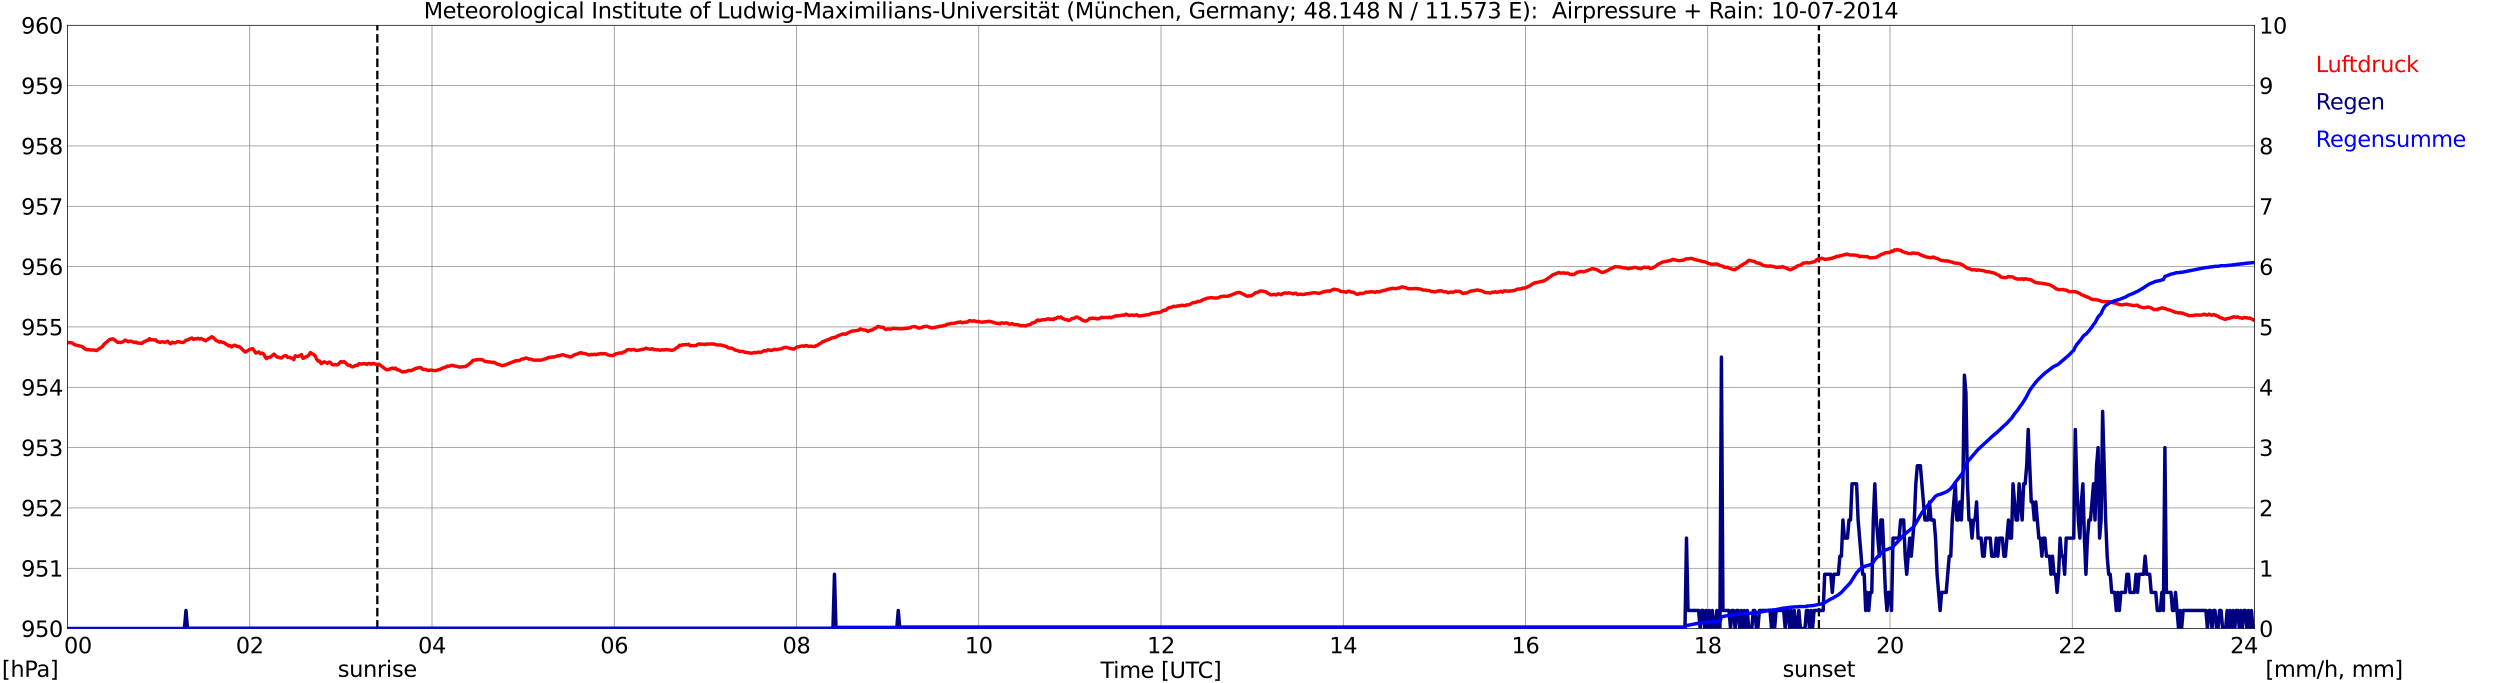 <?xml version="1.0" encoding="utf-8" standalone="no"?>
<!DOCTYPE svg PUBLIC "-//W3C//DTD SVG 1.1//EN"
  "http://www.w3.org/Graphics/SVG/1.1/DTD/svg11.dtd">
<svg xmlns:xlink="http://www.w3.org/1999/xlink" width="1085.4pt" height="296.64pt" viewBox="0 0 1085.4 296.64" xmlns="http://www.w3.org/2000/svg" version="1.1">
 <defs>
  <style type="text/css">*{stroke-linejoin: round; stroke-linecap: butt}</style>
 </defs>
 <g id="figure_1">
  <g id="patch_1">
   <path d="M 0 296.64 
L 1085.4 296.64 
L 1085.4 0 
L 0 0 
z
" style="fill: #ffffff"/>
  </g>
  <g id="axes_1">
   <g id="patch_2">
    <path d="M 29.306 272.909 
L 978.814 272.909 
L 978.814 10.976 
L 29.306 10.976 
z
" style="fill: #ffffff"/>
   </g>
   <g id="patch_3">
    <path d="M 978.814 272.909 
L 978.814 272.909 
L 978.814 10.976 
L 978.814 10.976 
z
" clip-path="url(#pb84cfdd840)" style="fill: #d3d3d3; opacity: 0.25; stroke: #d3d3d3; stroke-linejoin: miter"/>
   </g>
   <g id="matplotlib.axis_1">
    <g id="xtick_1">
     <g id="line2d_1">
      <path d="M 29.306 272.909 
L 29.306 10.976 
" clip-path="url(#pb84cfdd840)" style="fill: none; stroke: #808080; stroke-width: 0.3; stroke-linecap: square"/>
     </g>
     <g id="line2d_2"/>
     <g id="text_1">
      <!--    00 -->
      <g transform="translate(18.733 283.627) scale(0.095 -0.095)">
       <defs>
        <path id="DejaVuSans-20" transform="scale(0.016)"/>
        <path id="DejaVuSans-30" d="M 2034 4250 
Q 1547 4250 1301 3770 
Q 1056 3291 1056 2328 
Q 1056 1369 1301 889 
Q 1547 409 2034 409 
Q 2525 409 2770 889 
Q 3016 1369 3016 2328 
Q 3016 3291 2770 3770 
Q 2525 4250 2034 4250 
z
M 2034 4750 
Q 2819 4750 3233 4129 
Q 3647 3509 3647 2328 
Q 3647 1150 3233 529 
Q 2819 -91 2034 -91 
Q 1250 -91 836 529 
Q 422 1150 422 2328 
Q 422 3509 836 4129 
Q 1250 4750 2034 4750 
z
" transform="scale(0.016)"/>
       </defs>
       <use xlink:href="#DejaVuSans-20"/>
       <use xlink:href="#DejaVuSans-20" transform="translate(31.787 0)"/>
       <use xlink:href="#DejaVuSans-20" transform="translate(63.574 0)"/>
       <use xlink:href="#DejaVuSans-30" transform="translate(95.361 0)"/>
       <use xlink:href="#DejaVuSans-30" transform="translate(158.984 0)"/>
      </g>
     </g>
    </g>
    <g id="xtick_2">
     <g id="line2d_3">
      <path d="M 108.431 272.909 
L 108.431 10.976 
" clip-path="url(#pb84cfdd840)" style="fill: none; stroke: #808080; stroke-width: 0.3; stroke-linecap: square"/>
     </g>
     <g id="line2d_4"/>
     <g id="text_2">
      <!-- 02 -->
      <g transform="translate(102.387 283.627) scale(0.095 -0.095)">
       <defs>
        <path id="DejaVuSans-32" d="M 1228 531 
L 3431 531 
L 3431 0 
L 469 0 
L 469 531 
Q 828 903 1448 1529 
Q 2069 2156 2228 2338 
Q 2531 2678 2651 2914 
Q 2772 3150 2772 3378 
Q 2772 3750 2511 3984 
Q 2250 4219 1831 4219 
Q 1534 4219 1204 4116 
Q 875 4013 500 3803 
L 500 4441 
Q 881 4594 1212 4672 
Q 1544 4750 1819 4750 
Q 2544 4750 2975 4387 
Q 3406 4025 3406 3419 
Q 3406 3131 3298 2873 
Q 3191 2616 2906 2266 
Q 2828 2175 2409 1742 
Q 1991 1309 1228 531 
z
" transform="scale(0.016)"/>
       </defs>
       <use xlink:href="#DejaVuSans-30"/>
       <use xlink:href="#DejaVuSans-32" transform="translate(63.623 0)"/>
      </g>
     </g>
    </g>
    <g id="xtick_3">
     <g id="line2d_5">
      <path d="M 187.557 272.909 
L 187.557 10.976 
" clip-path="url(#pb84cfdd840)" style="fill: none; stroke: #808080; stroke-width: 0.3; stroke-linecap: square"/>
     </g>
     <g id="line2d_6"/>
     <g id="text_3">
      <!-- 04 -->
      <g transform="translate(181.513 283.627) scale(0.095 -0.095)">
       <defs>
        <path id="DejaVuSans-34" d="M 2419 4116 
L 825 1625 
L 2419 1625 
L 2419 4116 
z
M 2253 4666 
L 3047 4666 
L 3047 1625 
L 3713 1625 
L 3713 1100 
L 3047 1100 
L 3047 0 
L 2419 0 
L 2419 1100 
L 313 1100 
L 313 1709 
L 2253 4666 
z
" transform="scale(0.016)"/>
       </defs>
       <use xlink:href="#DejaVuSans-30"/>
       <use xlink:href="#DejaVuSans-34" transform="translate(63.623 0)"/>
      </g>
     </g>
    </g>
    <g id="xtick_4">
     <g id="line2d_7">
      <path d="M 266.683 272.909 
L 266.683 10.976 
" clip-path="url(#pb84cfdd840)" style="fill: none; stroke: #808080; stroke-width: 0.3; stroke-linecap: square"/>
     </g>
     <g id="line2d_8"/>
     <g id="text_4">
      <!-- 06 -->
      <g transform="translate(260.638 283.627) scale(0.095 -0.095)">
       <defs>
        <path id="DejaVuSans-36" d="M 2113 2584 
Q 1688 2584 1439 2293 
Q 1191 2003 1191 1497 
Q 1191 994 1439 701 
Q 1688 409 2113 409 
Q 2538 409 2786 701 
Q 3034 994 3034 1497 
Q 3034 2003 2786 2293 
Q 2538 2584 2113 2584 
z
M 3366 4563 
L 3366 3988 
Q 3128 4100 2886 4159 
Q 2644 4219 2406 4219 
Q 1781 4219 1451 3797 
Q 1122 3375 1075 2522 
Q 1259 2794 1537 2939 
Q 1816 3084 2150 3084 
Q 2853 3084 3261 2657 
Q 3669 2231 3669 1497 
Q 3669 778 3244 343 
Q 2819 -91 2113 -91 
Q 1303 -91 875 529 
Q 447 1150 447 2328 
Q 447 3434 972 4092 
Q 1497 4750 2381 4750 
Q 2619 4750 2861 4703 
Q 3103 4656 3366 4563 
z
" transform="scale(0.016)"/>
       </defs>
       <use xlink:href="#DejaVuSans-30"/>
       <use xlink:href="#DejaVuSans-36" transform="translate(63.623 0)"/>
      </g>
     </g>
    </g>
    <g id="xtick_5">
     <g id="line2d_9">
      <path d="M 345.808 272.909 
L 345.808 10.976 
" clip-path="url(#pb84cfdd840)" style="fill: none; stroke: #808080; stroke-width: 0.3; stroke-linecap: square"/>
     </g>
     <g id="line2d_10"/>
     <g id="text_5">
      <!-- 08 -->
      <g transform="translate(339.764 283.627) scale(0.095 -0.095)">
       <defs>
        <path id="DejaVuSans-38" d="M 2034 2216 
Q 1584 2216 1326 1975 
Q 1069 1734 1069 1313 
Q 1069 891 1326 650 
Q 1584 409 2034 409 
Q 2484 409 2743 651 
Q 3003 894 3003 1313 
Q 3003 1734 2745 1975 
Q 2488 2216 2034 2216 
z
M 1403 2484 
Q 997 2584 770 2862 
Q 544 3141 544 3541 
Q 544 4100 942 4425 
Q 1341 4750 2034 4750 
Q 2731 4750 3128 4425 
Q 3525 4100 3525 3541 
Q 3525 3141 3298 2862 
Q 3072 2584 2669 2484 
Q 3125 2378 3379 2068 
Q 3634 1759 3634 1313 
Q 3634 634 3220 271 
Q 2806 -91 2034 -91 
Q 1263 -91 848 271 
Q 434 634 434 1313 
Q 434 1759 690 2068 
Q 947 2378 1403 2484 
z
M 1172 3481 
Q 1172 3119 1398 2916 
Q 1625 2713 2034 2713 
Q 2441 2713 2670 2916 
Q 2900 3119 2900 3481 
Q 2900 3844 2670 4047 
Q 2441 4250 2034 4250 
Q 1625 4250 1398 4047 
Q 1172 3844 1172 3481 
z
" transform="scale(0.016)"/>
       </defs>
       <use xlink:href="#DejaVuSans-30"/>
       <use xlink:href="#DejaVuSans-38" transform="translate(63.623 0)"/>
      </g>
     </g>
    </g>
    <g id="xtick_6">
     <g id="line2d_11">
      <path d="M 424.934 272.909 
L 424.934 10.976 
" clip-path="url(#pb84cfdd840)" style="fill: none; stroke: #808080; stroke-width: 0.3; stroke-linecap: square"/>
     </g>
     <g id="line2d_12"/>
     <g id="text_6">
      <!-- 10 -->
      <g transform="translate(418.89 283.627) scale(0.095 -0.095)">
       <defs>
        <path id="DejaVuSans-31" d="M 794 531 
L 1825 531 
L 1825 4091 
L 703 3866 
L 703 4441 
L 1819 4666 
L 2450 4666 
L 2450 531 
L 3481 531 
L 3481 0 
L 794 0 
L 794 531 
z
" transform="scale(0.016)"/>
       </defs>
       <use xlink:href="#DejaVuSans-31"/>
       <use xlink:href="#DejaVuSans-30" transform="translate(63.623 0)"/>
      </g>
     </g>
    </g>
    <g id="xtick_7">
     <g id="line2d_13">
      <path d="M 504.06 272.909 
L 504.06 10.976 
" clip-path="url(#pb84cfdd840)" style="fill: none; stroke: #808080; stroke-width: 0.3; stroke-linecap: square"/>
     </g>
     <g id="line2d_14"/>
     <g id="text_7">
      <!-- 12 -->
      <g transform="translate(498.015 283.627) scale(0.095 -0.095)">
       <use xlink:href="#DejaVuSans-31"/>
       <use xlink:href="#DejaVuSans-32" transform="translate(63.623 0)"/>
      </g>
     </g>
    </g>
    <g id="xtick_8">
     <g id="line2d_15">
      <path d="M 583.185 272.909 
L 583.185 10.976 
" clip-path="url(#pb84cfdd840)" style="fill: none; stroke: #808080; stroke-width: 0.3; stroke-linecap: square"/>
     </g>
     <g id="line2d_16"/>
     <g id="text_8">
      <!-- 14 -->
      <g transform="translate(577.141 283.627) scale(0.095 -0.095)">
       <use xlink:href="#DejaVuSans-31"/>
       <use xlink:href="#DejaVuSans-34" transform="translate(63.623 0)"/>
      </g>
     </g>
    </g>
    <g id="xtick_9">
     <g id="line2d_17">
      <path d="M 662.311 272.909 
L 662.311 10.976 
" clip-path="url(#pb84cfdd840)" style="fill: none; stroke: #808080; stroke-width: 0.3; stroke-linecap: square"/>
     </g>
     <g id="line2d_18"/>
     <g id="text_9">
      <!-- 16 -->
      <g transform="translate(656.267 283.627) scale(0.095 -0.095)">
       <use xlink:href="#DejaVuSans-31"/>
       <use xlink:href="#DejaVuSans-36" transform="translate(63.623 0)"/>
      </g>
     </g>
    </g>
    <g id="xtick_10">
     <g id="line2d_19">
      <path d="M 741.437 272.909 
L 741.437 10.976 
" clip-path="url(#pb84cfdd840)" style="fill: none; stroke: #808080; stroke-width: 0.3; stroke-linecap: square"/>
     </g>
     <g id="line2d_20"/>
     <g id="text_10">
      <!-- 18 -->
      <g transform="translate(735.392 283.627) scale(0.095 -0.095)">
       <use xlink:href="#DejaVuSans-31"/>
       <use xlink:href="#DejaVuSans-38" transform="translate(63.623 0)"/>
      </g>
     </g>
    </g>
    <g id="xtick_11">
     <g id="line2d_21">
      <path d="M 820.562 272.909 
L 820.562 10.976 
" clip-path="url(#pb84cfdd840)" style="fill: none; stroke: #808080; stroke-width: 0.3; stroke-linecap: square"/>
     </g>
     <g id="line2d_22"/>
     <g id="text_11">
      <!-- 20 -->
      <g transform="translate(814.518 283.627) scale(0.095 -0.095)">
       <use xlink:href="#DejaVuSans-32"/>
       <use xlink:href="#DejaVuSans-30" transform="translate(63.623 0)"/>
      </g>
     </g>
    </g>
    <g id="xtick_12">
     <g id="line2d_23">
      <path d="M 899.688 272.909 
L 899.688 10.976 
" clip-path="url(#pb84cfdd840)" style="fill: none; stroke: #808080; stroke-width: 0.3; stroke-linecap: square"/>
     </g>
     <g id="line2d_24"/>
     <g id="text_12">
      <!-- 22 -->
      <g transform="translate(893.644 283.627) scale(0.095 -0.095)">
       <use xlink:href="#DejaVuSans-32"/>
       <use xlink:href="#DejaVuSans-32" transform="translate(63.623 0)"/>
      </g>
     </g>
    </g>
    <g id="xtick_13">
     <g id="line2d_25">
      <path d="M 978.814 272.909 
L 978.814 10.976 
" clip-path="url(#pb84cfdd840)" style="fill: none; stroke: #808080; stroke-width: 0.3; stroke-linecap: square"/>
     </g>
     <g id="line2d_26"/>
     <g id="text_13">
      <!-- 24    -->
      <g transform="translate(968.241 283.627) scale(0.095 -0.095)">
       <use xlink:href="#DejaVuSans-32"/>
       <use xlink:href="#DejaVuSans-34" transform="translate(63.623 0)"/>
       <use xlink:href="#DejaVuSans-20" transform="translate(127.246 0)"/>
       <use xlink:href="#DejaVuSans-20" transform="translate(159.033 0)"/>
       <use xlink:href="#DejaVuSans-20" transform="translate(190.82 0)"/>
      </g>
     </g>
    </g>
    <g id="text_14">
     <!-- Time [UTC] -->
     <g transform="translate(477.806 294.322) scale(0.095 -0.095)">
      <defs>
       <path id="DejaVuSans-54" d="M -19 4666 
L 3928 4666 
L 3928 4134 
L 2272 4134 
L 2272 0 
L 1638 0 
L 1638 4134 
L -19 4134 
L -19 4666 
z
" transform="scale(0.016)"/>
       <path id="DejaVuSans-69" d="M 603 3500 
L 1178 3500 
L 1178 0 
L 603 0 
L 603 3500 
z
M 603 4863 
L 1178 4863 
L 1178 4134 
L 603 4134 
L 603 4863 
z
" transform="scale(0.016)"/>
       <path id="DejaVuSans-6d" d="M 3328 2828 
Q 3544 3216 3844 3400 
Q 4144 3584 4550 3584 
Q 5097 3584 5394 3201 
Q 5691 2819 5691 2113 
L 5691 0 
L 5113 0 
L 5113 2094 
Q 5113 2597 4934 2840 
Q 4756 3084 4391 3084 
Q 3944 3084 3684 2787 
Q 3425 2491 3425 1978 
L 3425 0 
L 2847 0 
L 2847 2094 
Q 2847 2600 2669 2842 
Q 2491 3084 2119 3084 
Q 1678 3084 1418 2786 
Q 1159 2488 1159 1978 
L 1159 0 
L 581 0 
L 581 3500 
L 1159 3500 
L 1159 2956 
Q 1356 3278 1631 3431 
Q 1906 3584 2284 3584 
Q 2666 3584 2933 3390 
Q 3200 3197 3328 2828 
z
" transform="scale(0.016)"/>
       <path id="DejaVuSans-65" d="M 3597 1894 
L 3597 1613 
L 953 1613 
Q 991 1019 1311 708 
Q 1631 397 2203 397 
Q 2534 397 2845 478 
Q 3156 559 3463 722 
L 3463 178 
Q 3153 47 2828 -22 
Q 2503 -91 2169 -91 
Q 1331 -91 842 396 
Q 353 884 353 1716 
Q 353 2575 817 3079 
Q 1281 3584 2069 3584 
Q 2775 3584 3186 3129 
Q 3597 2675 3597 1894 
z
M 3022 2063 
Q 3016 2534 2758 2815 
Q 2500 3097 2075 3097 
Q 1594 3097 1305 2825 
Q 1016 2553 972 2059 
L 3022 2063 
z
" transform="scale(0.016)"/>
       <path id="DejaVuSans-5b" d="M 550 4863 
L 1875 4863 
L 1875 4416 
L 1125 4416 
L 1125 -397 
L 1875 -397 
L 1875 -844 
L 550 -844 
L 550 4863 
z
" transform="scale(0.016)"/>
       <path id="DejaVuSans-55" d="M 556 4666 
L 1191 4666 
L 1191 1831 
Q 1191 1081 1462 751 
Q 1734 422 2344 422 
Q 2950 422 3222 751 
Q 3494 1081 3494 1831 
L 3494 4666 
L 4128 4666 
L 4128 1753 
Q 4128 841 3676 375 
Q 3225 -91 2344 -91 
Q 1459 -91 1007 375 
Q 556 841 556 1753 
L 556 4666 
z
" transform="scale(0.016)"/>
       <path id="DejaVuSans-43" d="M 4122 4306 
L 4122 3641 
Q 3803 3938 3442 4084 
Q 3081 4231 2675 4231 
Q 1875 4231 1450 3742 
Q 1025 3253 1025 2328 
Q 1025 1406 1450 917 
Q 1875 428 2675 428 
Q 3081 428 3442 575 
Q 3803 722 4122 1019 
L 4122 359 
Q 3791 134 3420 21 
Q 3050 -91 2638 -91 
Q 1578 -91 968 557 
Q 359 1206 359 2328 
Q 359 3453 968 4101 
Q 1578 4750 2638 4750 
Q 3056 4750 3426 4639 
Q 3797 4528 4122 4306 
z
" transform="scale(0.016)"/>
       <path id="DejaVuSans-5d" d="M 1947 4863 
L 1947 -844 
L 622 -844 
L 622 -397 
L 1369 -397 
L 1369 4416 
L 622 4416 
L 622 4863 
L 1947 4863 
z
" transform="scale(0.016)"/>
      </defs>
      <use xlink:href="#DejaVuSans-54"/>
      <use xlink:href="#DejaVuSans-69" transform="translate(57.959 0)"/>
      <use xlink:href="#DejaVuSans-6d" transform="translate(85.742 0)"/>
      <use xlink:href="#DejaVuSans-65" transform="translate(183.154 0)"/>
      <use xlink:href="#DejaVuSans-20" transform="translate(244.678 0)"/>
      <use xlink:href="#DejaVuSans-5b" transform="translate(276.465 0)"/>
      <use xlink:href="#DejaVuSans-55" transform="translate(315.479 0)"/>
      <use xlink:href="#DejaVuSans-54" transform="translate(388.672 0)"/>
      <use xlink:href="#DejaVuSans-43" transform="translate(443.881 0)"/>
      <use xlink:href="#DejaVuSans-5d" transform="translate(513.705 0)"/>
     </g>
    </g>
   </g>
   <g id="matplotlib.axis_2">
    <g id="ytick_1">
     <g id="line2d_27">
      <path d="M 29.306 272.909 
L 978.814 272.909 
" clip-path="url(#pb84cfdd840)" style="fill: none; stroke: #808080; stroke-width: 0.3; stroke-linecap: square"/>
     </g>
     <g id="line2d_28"/>
     <g id="text_15">
      <!-- 950 -->
      <g transform="translate(9.173 276.518) scale(0.095 -0.095)">
       <defs>
        <path id="DejaVuSans-39" d="M 703 97 
L 703 672 
Q 941 559 1184 500 
Q 1428 441 1663 441 
Q 2288 441 2617 861 
Q 2947 1281 2994 2138 
Q 2813 1869 2534 1725 
Q 2256 1581 1919 1581 
Q 1219 1581 811 2004 
Q 403 2428 403 3163 
Q 403 3881 828 4315 
Q 1253 4750 1959 4750 
Q 2769 4750 3195 4129 
Q 3622 3509 3622 2328 
Q 3622 1225 3098 567 
Q 2575 -91 1691 -91 
Q 1453 -91 1209 -44 
Q 966 3 703 97 
z
M 1959 2075 
Q 2384 2075 2632 2365 
Q 2881 2656 2881 3163 
Q 2881 3666 2632 3958 
Q 2384 4250 1959 4250 
Q 1534 4250 1286 3958 
Q 1038 3666 1038 3163 
Q 1038 2656 1286 2365 
Q 1534 2075 1959 2075 
z
" transform="scale(0.016)"/>
        <path id="DejaVuSans-35" d="M 691 4666 
L 3169 4666 
L 3169 4134 
L 1269 4134 
L 1269 2991 
Q 1406 3038 1543 3061 
Q 1681 3084 1819 3084 
Q 2600 3084 3056 2656 
Q 3513 2228 3513 1497 
Q 3513 744 3044 326 
Q 2575 -91 1722 -91 
Q 1428 -91 1123 -41 
Q 819 9 494 109 
L 494 744 
Q 775 591 1075 516 
Q 1375 441 1709 441 
Q 2250 441 2565 725 
Q 2881 1009 2881 1497 
Q 2881 1984 2565 2268 
Q 2250 2553 1709 2553 
Q 1456 2553 1204 2497 
Q 953 2441 691 2322 
L 691 4666 
z
" transform="scale(0.016)"/>
       </defs>
       <use xlink:href="#DejaVuSans-39"/>
       <use xlink:href="#DejaVuSans-35" transform="translate(63.623 0)"/>
       <use xlink:href="#DejaVuSans-30" transform="translate(127.246 0)"/>
      </g>
     </g>
    </g>
    <g id="ytick_2">
     <g id="line2d_29">
      <path d="M 29.306 246.715 
L 978.814 246.715 
" clip-path="url(#pb84cfdd840)" style="fill: none; stroke: #808080; stroke-width: 0.3; stroke-linecap: square"/>
     </g>
     <g id="line2d_30"/>
     <g id="text_16">
      <!-- 951 -->
      <g transform="translate(9.173 250.325) scale(0.095 -0.095)">
       <use xlink:href="#DejaVuSans-39"/>
       <use xlink:href="#DejaVuSans-35" transform="translate(63.623 0)"/>
       <use xlink:href="#DejaVuSans-31" transform="translate(127.246 0)"/>
      </g>
     </g>
    </g>
    <g id="ytick_3">
     <g id="line2d_31">
      <path d="M 29.306 220.522 
L 978.814 220.522 
" clip-path="url(#pb84cfdd840)" style="fill: none; stroke: #808080; stroke-width: 0.3; stroke-linecap: square"/>
     </g>
     <g id="line2d_32"/>
     <g id="text_17">
      <!-- 952 -->
      <g transform="translate(9.173 224.131) scale(0.095 -0.095)">
       <use xlink:href="#DejaVuSans-39"/>
       <use xlink:href="#DejaVuSans-35" transform="translate(63.623 0)"/>
       <use xlink:href="#DejaVuSans-32" transform="translate(127.246 0)"/>
      </g>
     </g>
    </g>
    <g id="ytick_4">
     <g id="line2d_33">
      <path d="M 29.306 194.329 
L 978.814 194.329 
" clip-path="url(#pb84cfdd840)" style="fill: none; stroke: #808080; stroke-width: 0.3; stroke-linecap: square"/>
     </g>
     <g id="line2d_34"/>
     <g id="text_18">
      <!-- 953 -->
      <g transform="translate(9.173 197.938) scale(0.095 -0.095)">
       <defs>
        <path id="DejaVuSans-33" d="M 2597 2516 
Q 3050 2419 3304 2112 
Q 3559 1806 3559 1356 
Q 3559 666 3084 287 
Q 2609 -91 1734 -91 
Q 1441 -91 1130 -33 
Q 819 25 488 141 
L 488 750 
Q 750 597 1062 519 
Q 1375 441 1716 441 
Q 2309 441 2620 675 
Q 2931 909 2931 1356 
Q 2931 1769 2642 2001 
Q 2353 2234 1838 2234 
L 1294 2234 
L 1294 2753 
L 1863 2753 
Q 2328 2753 2575 2939 
Q 2822 3125 2822 3475 
Q 2822 3834 2567 4026 
Q 2313 4219 1838 4219 
Q 1578 4219 1281 4162 
Q 984 4106 628 3988 
L 628 4550 
Q 988 4650 1302 4700 
Q 1616 4750 1894 4750 
Q 2613 4750 3031 4423 
Q 3450 4097 3450 3541 
Q 3450 3153 3228 2886 
Q 3006 2619 2597 2516 
z
" transform="scale(0.016)"/>
       </defs>
       <use xlink:href="#DejaVuSans-39"/>
       <use xlink:href="#DejaVuSans-35" transform="translate(63.623 0)"/>
       <use xlink:href="#DejaVuSans-33" transform="translate(127.246 0)"/>
      </g>
     </g>
    </g>
    <g id="ytick_5">
     <g id="line2d_35">
      <path d="M 29.306 168.136 
L 978.814 168.136 
" clip-path="url(#pb84cfdd840)" style="fill: none; stroke: #808080; stroke-width: 0.3; stroke-linecap: square"/>
     </g>
     <g id="line2d_36"/>
     <g id="text_19">
      <!-- 954 -->
      <g transform="translate(9.173 171.745) scale(0.095 -0.095)">
       <use xlink:href="#DejaVuSans-39"/>
       <use xlink:href="#DejaVuSans-35" transform="translate(63.623 0)"/>
       <use xlink:href="#DejaVuSans-34" transform="translate(127.246 0)"/>
      </g>
     </g>
    </g>
    <g id="ytick_6">
     <g id="line2d_37">
      <path d="M 29.306 141.942 
L 978.814 141.942 
" clip-path="url(#pb84cfdd840)" style="fill: none; stroke: #808080; stroke-width: 0.3; stroke-linecap: square"/>
     </g>
     <g id="line2d_38"/>
     <g id="text_20">
      <!-- 955 -->
      <g transform="translate(9.173 145.551) scale(0.095 -0.095)">
       <use xlink:href="#DejaVuSans-39"/>
       <use xlink:href="#DejaVuSans-35" transform="translate(63.623 0)"/>
       <use xlink:href="#DejaVuSans-35" transform="translate(127.246 0)"/>
      </g>
     </g>
    </g>
    <g id="ytick_7">
     <g id="line2d_39">
      <path d="M 29.306 115.749 
L 978.814 115.749 
" clip-path="url(#pb84cfdd840)" style="fill: none; stroke: #808080; stroke-width: 0.3; stroke-linecap: square"/>
     </g>
     <g id="line2d_40"/>
     <g id="text_21">
      <!-- 956 -->
      <g transform="translate(9.173 119.358) scale(0.095 -0.095)">
       <use xlink:href="#DejaVuSans-39"/>
       <use xlink:href="#DejaVuSans-35" transform="translate(63.623 0)"/>
       <use xlink:href="#DejaVuSans-36" transform="translate(127.246 0)"/>
      </g>
     </g>
    </g>
    <g id="ytick_8">
     <g id="line2d_41">
      <path d="M 29.306 89.556 
L 978.814 89.556 
" clip-path="url(#pb84cfdd840)" style="fill: none; stroke: #808080; stroke-width: 0.3; stroke-linecap: square"/>
     </g>
     <g id="line2d_42"/>
     <g id="text_22">
      <!-- 957 -->
      <g transform="translate(9.173 93.165) scale(0.095 -0.095)">
       <defs>
        <path id="DejaVuSans-37" d="M 525 4666 
L 3525 4666 
L 3525 4397 
L 1831 0 
L 1172 0 
L 2766 4134 
L 525 4134 
L 525 4666 
z
" transform="scale(0.016)"/>
       </defs>
       <use xlink:href="#DejaVuSans-39"/>
       <use xlink:href="#DejaVuSans-35" transform="translate(63.623 0)"/>
       <use xlink:href="#DejaVuSans-37" transform="translate(127.246 0)"/>
      </g>
     </g>
    </g>
    <g id="ytick_9">
     <g id="line2d_43">
      <path d="M 29.306 63.362 
L 978.814 63.362 
" clip-path="url(#pb84cfdd840)" style="fill: none; stroke: #808080; stroke-width: 0.3; stroke-linecap: square"/>
     </g>
     <g id="line2d_44"/>
     <g id="text_23">
      <!-- 958 -->
      <g transform="translate(9.173 66.972) scale(0.095 -0.095)">
       <use xlink:href="#DejaVuSans-39"/>
       <use xlink:href="#DejaVuSans-35" transform="translate(63.623 0)"/>
       <use xlink:href="#DejaVuSans-38" transform="translate(127.246 0)"/>
      </g>
     </g>
    </g>
    <g id="ytick_10">
     <g id="line2d_45">
      <path d="M 29.306 37.169 
L 978.814 37.169 
" clip-path="url(#pb84cfdd840)" style="fill: none; stroke: #808080; stroke-width: 0.3; stroke-linecap: square"/>
     </g>
     <g id="line2d_46"/>
     <g id="text_24">
      <!-- 959 -->
      <g transform="translate(9.173 40.778) scale(0.095 -0.095)">
       <use xlink:href="#DejaVuSans-39"/>
       <use xlink:href="#DejaVuSans-35" transform="translate(63.623 0)"/>
       <use xlink:href="#DejaVuSans-39" transform="translate(127.246 0)"/>
      </g>
     </g>
    </g>
    <g id="ytick_11">
     <g id="line2d_47">
      <path d="M 29.306 10.976 
L 978.814 10.976 
" clip-path="url(#pb84cfdd840)" style="fill: none; stroke: #808080; stroke-width: 0.3; stroke-linecap: square"/>
     </g>
     <g id="line2d_48"/>
     <g id="text_25">
      <!-- 960 -->
      <g transform="translate(9.173 14.585) scale(0.095 -0.095)">
       <use xlink:href="#DejaVuSans-39"/>
       <use xlink:href="#DejaVuSans-36" transform="translate(63.623 0)"/>
       <use xlink:href="#DejaVuSans-30" transform="translate(127.246 0)"/>
      </g>
     </g>
    </g>
   </g>
   <g id="line2d_49">
    <path d="M 163.819 272.909 
L 163.819 10.976 
" clip-path="url(#pb84cfdd840)" style="fill: none; stroke-dasharray: 3.7,1.6; stroke-dashoffset: 0; stroke: #000000"/>
   </g>
   <g id="line2d_50">
    <path d="M 789.703 272.909 
L 789.703 10.976 
" clip-path="url(#pb84cfdd840)" style="fill: none; stroke-dasharray: 3.7,1.6; stroke-dashoffset: 0; stroke: #000000"/>
   </g>
   <g id="line2d_51">
    <path d="M 29.306 148.927 
L 29.965 148.687 
L 31.284 148.857 
L 31.943 149.381 
L 32.603 149.695 
L 35.9 150.534 
L 36.559 151.267 
L 37.218 151.634 
L 37.878 151.843 
L 38.537 151.791 
L 39.197 151.948 
L 41.175 152 
L 41.834 152.21 
L 44.472 150.481 
L 45.131 149.486 
L 47.768 147.286 
L 48.428 147.286 
L 49.087 147.129 
L 49.747 147.548 
L 51.065 148.648 
L 51.725 148.595 
L 52.384 148.753 
L 53.703 148.229 
L 54.362 147.652 
L 55.681 148.386 
L 56.34 148.071 
L 57 148.176 
L 58.319 148.7 
L 58.978 148.491 
L 59.637 148.91 
L 61.615 149.067 
L 62.275 148.438 
L 62.934 148.281 
L 63.594 147.81 
L 64.253 147.81 
L 64.912 147.024 
L 65.572 147.548 
L 66.231 147.443 
L 66.89 147.652 
L 67.55 147.548 
L 68.209 148.229 
L 69.528 148.648 
L 70.187 148.386 
L 70.847 148.386 
L 71.506 148.7 
L 72.825 148.124 
L 73.484 148.91 
L 74.144 149.276 
L 74.803 148.543 
L 75.462 148.805 
L 76.122 148.857 
L 76.781 148.438 
L 77.441 148.281 
L 78.1 148.491 
L 79.419 148.7 
L 80.078 148.386 
L 80.737 147.705 
L 81.397 147.652 
L 82.716 146.919 
L 83.375 146.762 
L 84.034 147.39 
L 84.694 147.076 
L 85.353 147.076 
L 86.013 146.867 
L 86.672 147.181 
L 87.331 146.971 
L 89.309 147.967 
L 90.628 147.024 
L 91.288 146.709 
L 91.947 146.186 
L 92.606 146.552 
L 93.925 147.914 
L 94.584 148.124 
L 95.244 148.543 
L 95.903 148.333 
L 96.563 148.648 
L 97.222 148.7 
L 97.881 149.276 
L 98.541 149.591 
L 99.2 150.115 
L 99.86 150.062 
L 100.519 150.638 
L 101.178 150.167 
L 101.838 149.853 
L 103.156 150.481 
L 103.816 150.429 
L 104.475 150.953 
L 105.135 151.686 
L 106.453 152.839 
L 107.113 152.524 
L 108.431 151.686 
L 109.75 151.372 
L 111.069 153.31 
L 112.388 152.786 
L 113.047 153.572 
L 113.707 153.258 
L 114.366 153.572 
L 115.025 154.777 
L 115.685 155.72 
L 116.344 155.144 
L 117.003 155.196 
L 117.663 154.829 
L 118.982 153.729 
L 120.3 155.039 
L 120.96 155.091 
L 121.619 155.353 
L 122.278 155.406 
L 122.938 154.777 
L 123.597 154.463 
L 124.257 154.463 
L 124.916 155.196 
L 125.575 155.091 
L 126.235 155.406 
L 126.894 155.563 
L 127.553 156.139 
L 128.213 154.463 
L 128.872 154.672 
L 129.532 154.725 
L 130.191 154.41 
L 130.85 153.939 
L 131.51 155.563 
L 132.169 155.353 
L 132.829 154.829 
L 133.488 154.725 
L 134.147 154.044 
L 134.807 153.048 
L 135.466 153.624 
L 136.125 153.834 
L 136.785 154.463 
L 137.444 155.877 
L 138.104 156.768 
L 138.763 156.715 
L 139.422 157.868 
L 140.741 157.082 
L 141.4 157.344 
L 142.06 157.763 
L 142.719 157.239 
L 143.379 157.292 
L 144.038 158.077 
L 144.697 158.444 
L 145.357 158.234 
L 146.016 158.392 
L 146.676 158.339 
L 147.994 156.977 
L 148.654 157.292 
L 149.313 156.925 
L 149.972 157.449 
L 150.632 158.182 
L 151.291 158.654 
L 151.951 158.549 
L 152.61 159.177 
L 153.269 159.282 
L 154.588 158.549 
L 155.247 158.654 
L 155.907 157.815 
L 156.566 158.077 
L 158.544 157.868 
L 159.204 158.234 
L 159.863 157.815 
L 160.523 157.815 
L 161.182 158.13 
L 161.841 157.815 
L 162.501 157.868 
L 163.819 158.392 
L 164.479 158.077 
L 167.116 160.068 
L 167.776 160.539 
L 168.435 160.487 
L 170.413 159.806 
L 171.073 160.068 
L 171.732 159.806 
L 172.391 160.539 
L 173.051 160.592 
L 174.37 161.325 
L 175.029 161.535 
L 175.688 161.325 
L 176.348 161.325 
L 177.007 160.959 
L 177.666 160.801 
L 178.326 160.959 
L 179.645 160.382 
L 180.304 160.016 
L 181.623 159.701 
L 182.282 159.544 
L 182.941 159.754 
L 183.601 160.382 
L 184.92 160.435 
L 185.579 160.749 
L 186.238 160.854 
L 186.898 160.644 
L 188.876 160.959 
L 190.854 160.435 
L 192.173 159.806 
L 193.492 159.387 
L 194.151 158.968 
L 194.81 159.02 
L 196.129 158.601 
L 196.788 158.654 
L 197.448 158.968 
L 198.107 158.968 
L 199.426 159.387 
L 201.404 159.177 
L 202.063 159.177 
L 203.382 158.287 
L 204.701 157.239 
L 205.36 156.453 
L 207.998 156.087 
L 209.317 156.139 
L 210.635 156.925 
L 213.273 157.239 
L 214.592 157.344 
L 215.91 158.077 
L 217.229 158.444 
L 217.889 158.758 
L 219.207 158.496 
L 220.526 157.973 
L 223.823 156.663 
L 224.482 156.558 
L 225.142 156.61 
L 225.801 156.401 
L 226.461 155.877 
L 227.12 155.877 
L 228.439 155.406 
L 229.757 155.929 
L 230.417 155.877 
L 231.076 156.191 
L 231.736 156.349 
L 235.033 156.349 
L 235.692 156.087 
L 237.011 155.772 
L 238.329 155.144 
L 238.989 155.144 
L 239.648 154.987 
L 240.308 155.039 
L 242.286 154.463 
L 242.945 154.41 
L 244.264 153.991 
L 244.923 154.148 
L 245.583 154.463 
L 246.901 154.725 
L 247.561 154.987 
L 248.22 154.777 
L 249.539 153.939 
L 250.198 153.834 
L 252.176 153.101 
L 252.836 153.363 
L 254.155 153.52 
L 255.473 154.096 
L 256.133 154.044 
L 256.792 153.834 
L 257.451 153.991 
L 258.111 153.782 
L 258.77 153.991 
L 259.43 153.729 
L 260.089 153.729 
L 260.748 153.467 
L 261.408 153.624 
L 262.067 153.52 
L 262.726 153.572 
L 263.386 153.782 
L 264.045 154.148 
L 266.023 154.41 
L 267.342 153.624 
L 269.32 153.205 
L 269.98 153.31 
L 270.639 152.839 
L 271.298 152.734 
L 271.958 152.105 
L 272.617 151.843 
L 273.277 151.739 
L 273.936 152 
L 274.595 151.791 
L 275.255 151.739 
L 275.914 152.053 
L 276.573 152.158 
L 279.211 151.634 
L 280.53 151.162 
L 281.189 151.424 
L 282.508 151.634 
L 283.167 151.372 
L 283.827 151.791 
L 284.486 151.739 
L 285.145 151.896 
L 285.805 151.843 
L 286.464 152.053 
L 287.783 151.843 
L 288.442 151.948 
L 289.102 151.739 
L 291.08 152 
L 291.739 152.105 
L 292.399 151.896 
L 293.058 151.529 
L 293.717 151.005 
L 294.377 150.691 
L 295.036 149.905 
L 295.696 150.01 
L 296.355 149.643 
L 297.014 149.748 
L 297.674 149.538 
L 298.333 149.695 
L 298.992 149.434 
L 299.652 150.115 
L 302.289 150.01 
L 302.949 149.486 
L 303.608 149.276 
L 304.267 149.486 
L 304.927 149.381 
L 305.586 149.538 
L 307.564 149.329 
L 308.224 149.434 
L 308.883 149.329 
L 310.202 149.381 
L 310.861 149.695 
L 312.18 149.8 
L 312.839 149.748 
L 315.477 150.481 
L 316.136 151.005 
L 316.796 151.162 
L 317.455 151.11 
L 318.114 151.319 
L 318.774 151.791 
L 319.433 152.053 
L 320.093 152.158 
L 320.752 152.472 
L 321.411 152.629 
L 322.071 152.524 
L 322.73 152.629 
L 323.39 152.943 
L 325.368 153.205 
L 326.027 153.363 
L 326.686 153.31 
L 327.346 153.048 
L 328.665 153.101 
L 329.324 152.839 
L 329.983 153.048 
L 330.643 152.891 
L 331.302 152.472 
L 331.961 152.21 
L 332.621 152.367 
L 333.28 151.896 
L 333.94 151.948 
L 334.599 152.158 
L 335.258 152.053 
L 335.918 151.686 
L 337.236 151.791 
L 339.215 151.424 
L 340.533 150.848 
L 341.193 150.796 
L 344.49 151.581 
L 345.149 151.319 
L 345.808 150.743 
L 348.446 150.167 
L 349.105 150.376 
L 349.765 150.01 
L 350.424 150.115 
L 351.083 150.429 
L 351.743 150.272 
L 353.721 150.481 
L 354.38 150.01 
L 355.04 149.905 
L 355.699 149.329 
L 356.359 149.014 
L 357.018 148.438 
L 357.677 148.229 
L 358.337 147.862 
L 359.655 147.443 
L 360.315 147.181 
L 360.974 146.762 
L 362.952 146.343 
L 363.612 145.871 
L 365.59 145.085 
L 366.249 144.981 
L 366.909 145.138 
L 369.546 143.828 
L 372.843 143.357 
L 373.502 142.78 
L 374.821 143.2 
L 375.481 143.252 
L 376.14 143.461 
L 376.799 143.881 
L 378.118 143.304 
L 378.777 143.252 
L 379.437 142.728 
L 380.096 142.466 
L 380.756 141.942 
L 381.415 141.733 
L 382.734 142.152 
L 383.393 142.047 
L 384.053 142.728 
L 384.712 143.095 
L 385.371 142.78 
L 386.69 142.938 
L 387.349 142.676 
L 388.009 142.571 
L 391.306 142.78 
L 393.284 142.571 
L 394.603 142.414 
L 395.921 141.942 
L 397.24 141.785 
L 397.899 141.995 
L 398.559 142.361 
L 399.218 142.414 
L 399.878 142.309 
L 401.196 141.733 
L 402.515 141.68 
L 404.493 142.414 
L 407.131 141.89 
L 408.45 141.576 
L 409.109 141.576 
L 409.768 141.314 
L 410.428 141.314 
L 411.087 140.79 
L 411.746 140.737 
L 413.065 140.423 
L 414.384 140.371 
L 415.703 139.952 
L 416.362 139.952 
L 417.022 139.742 
L 417.681 140.161 
L 419 139.847 
L 419.659 139.899 
L 420.318 139.637 
L 420.978 139.166 
L 422.297 139.48 
L 422.956 139.218 
L 423.615 139.585 
L 424.275 139.532 
L 426.253 139.899 
L 429.55 139.48 
L 430.869 139.794 
L 431.528 140.109 
L 432.847 140.371 
L 433.506 140.423 
L 434.165 140.633 
L 434.825 140.161 
L 436.144 140.371 
L 436.803 140.161 
L 437.462 140.318 
L 438.122 140.737 
L 438.781 140.737 
L 439.44 140.475 
L 440.1 140.842 
L 442.078 140.999 
L 442.737 141.314 
L 443.397 141.471 
L 444.056 141.314 
L 445.375 141.523 
L 446.034 141.156 
L 447.353 140.895 
L 448.012 140.266 
L 449.331 139.952 
L 449.991 139.271 
L 450.65 138.904 
L 451.309 139.218 
L 452.628 138.799 
L 453.287 138.851 
L 455.266 138.38 
L 455.925 138.747 
L 456.584 138.485 
L 457.244 138.799 
L 457.903 138.223 
L 458.563 138.275 
L 459.222 137.699 
L 459.881 137.961 
L 460.541 137.594 
L 461.2 138.17 
L 462.519 138.747 
L 463.178 138.747 
L 463.838 139.166 
L 464.497 138.956 
L 465.156 138.432 
L 466.475 138.118 
L 467.134 137.647 
L 467.794 137.699 
L 468.453 138.118 
L 469.113 138.328 
L 469.772 138.956 
L 471.091 139.428 
L 471.75 139.271 
L 472.409 138.904 
L 473.069 138.223 
L 473.728 138.275 
L 474.388 138.066 
L 475.047 138.328 
L 475.706 138.17 
L 476.366 138.485 
L 477.025 138.38 
L 478.344 137.751 
L 479.003 137.908 
L 480.322 137.804 
L 480.981 137.908 
L 481.641 137.699 
L 482.3 137.961 
L 482.96 137.647 
L 483.619 137.489 
L 484.278 137.123 
L 484.938 137.175 
L 488.235 136.756 
L 488.894 136.389 
L 490.213 137.018 
L 490.872 136.808 
L 491.532 136.756 
L 492.191 136.966 
L 493.51 136.651 
L 494.169 137.123 
L 494.828 137.175 
L 496.147 136.966 
L 498.125 136.651 
L 498.785 136.704 
L 499.444 136.284 
L 500.763 135.918 
L 501.422 135.97 
L 502.082 135.708 
L 503.4 135.656 
L 504.06 135.446 
L 504.719 134.922 
L 505.379 134.66 
L 506.038 134.713 
L 507.357 133.613 
L 508.016 133.56 
L 508.675 133.351 
L 509.335 132.984 
L 510.654 133.089 
L 511.313 132.775 
L 511.972 132.879 
L 512.632 132.617 
L 513.291 132.513 
L 513.95 132.67 
L 514.61 132.67 
L 515.269 132.355 
L 515.929 132.355 
L 516.588 132.198 
L 517.247 131.727 
L 517.907 131.413 
L 519.226 131.255 
L 519.885 130.889 
L 520.544 130.889 
L 521.204 130.732 
L 522.522 129.998 
L 523.182 129.841 
L 523.841 129.527 
L 525.819 129.212 
L 527.138 129.369 
L 528.457 129.369 
L 529.116 129.212 
L 529.776 128.846 
L 531.094 128.584 
L 533.073 128.636 
L 535.051 127.903 
L 537.029 127.064 
L 538.348 127.012 
L 540.326 128.007 
L 540.985 128.426 
L 541.644 128.636 
L 542.304 128.374 
L 542.963 128.531 
L 544.282 127.798 
L 544.941 127.169 
L 546.26 126.855 
L 546.919 126.383 
L 547.579 126.331 
L 549.557 126.645 
L 550.216 127.222 
L 550.876 127.431 
L 551.535 128.007 
L 552.195 128.007 
L 552.854 127.798 
L 553.513 127.85 
L 554.173 128.06 
L 554.832 127.588 
L 555.491 127.641 
L 556.151 127.955 
L 556.81 127.536 
L 557.47 127.274 
L 558.129 127.169 
L 558.788 127.326 
L 559.448 127.117 
L 560.766 127.326 
L 561.426 127.641 
L 562.085 127.326 
L 562.745 127.326 
L 563.404 127.903 
L 564.723 127.693 
L 565.382 127.85 
L 566.042 127.85 
L 566.701 127.641 
L 568.679 127.379 
L 569.998 127.117 
L 570.657 127.064 
L 572.635 127.379 
L 574.613 126.698 
L 576.592 126.279 
L 577.251 126.436 
L 577.91 126.069 
L 579.229 125.545 
L 581.207 125.964 
L 581.867 126.436 
L 583.185 126.645 
L 583.845 126.698 
L 584.504 126.907 
L 585.164 126.488 
L 585.823 126.383 
L 586.482 126.803 
L 587.801 126.96 
L 588.46 127.431 
L 589.12 127.745 
L 589.779 127.693 
L 590.439 127.326 
L 591.098 127.484 
L 592.417 127.222 
L 593.076 126.803 
L 594.395 126.855 
L 595.054 126.645 
L 596.373 126.75 
L 597.032 126.96 
L 597.692 126.593 
L 598.351 126.75 
L 599.011 126.698 
L 599.67 126.383 
L 600.329 126.279 
L 600.989 126.017 
L 601.648 125.964 
L 602.307 125.65 
L 604.286 125.231 
L 604.945 125.179 
L 606.264 125.336 
L 606.923 125.021 
L 607.582 125.074 
L 608.242 124.655 
L 608.901 124.55 
L 610.22 124.917 
L 611.539 125.336 
L 612.858 125.336 
L 614.176 125.283 
L 614.836 125.179 
L 615.495 125.388 
L 616.154 125.388 
L 618.133 125.964 
L 618.792 125.912 
L 619.451 126.121 
L 620.111 126.069 
L 620.77 126.226 
L 621.429 126.593 
L 622.089 126.541 
L 622.748 126.75 
L 623.408 126.645 
L 624.067 126.383 
L 625.386 126.226 
L 626.045 126.331 
L 626.705 126.645 
L 628.023 126.75 
L 628.683 127.117 
L 630.001 126.75 
L 630.661 126.96 
L 631.98 126.436 
L 633.958 126.541 
L 634.617 127.117 
L 635.276 127.431 
L 635.936 127.169 
L 636.595 127.274 
L 637.914 126.645 
L 638.573 126.331 
L 639.233 126.383 
L 639.892 126.174 
L 640.552 126.121 
L 641.211 125.86 
L 643.189 126.279 
L 643.848 126.488 
L 644.508 126.96 
L 647.145 127.222 
L 647.805 126.855 
L 648.464 126.907 
L 649.123 126.645 
L 649.783 126.96 
L 651.761 126.436 
L 652.42 126.855 
L 653.08 126.279 
L 655.058 126.436 
L 655.717 126.279 
L 656.377 126.331 
L 657.036 126.121 
L 657.695 126.069 
L 658.355 125.702 
L 659.014 125.493 
L 660.333 125.44 
L 660.992 125.074 
L 661.652 125.126 
L 662.311 124.969 
L 664.289 124.026 
L 664.949 123.502 
L 666.267 122.821 
L 668.246 122.454 
L 668.905 122.192 
L 669.564 122.192 
L 670.883 121.669 
L 672.861 120.307 
L 674.18 119.311 
L 676.158 118.578 
L 676.817 118.263 
L 677.477 118.578 
L 678.136 118.578 
L 678.796 118.421 
L 679.455 118.63 
L 680.774 118.578 
L 681.433 118.997 
L 682.092 119.206 
L 682.752 119.102 
L 683.411 119.154 
L 684.73 118.211 
L 685.389 118.106 
L 686.049 117.844 
L 687.368 118.002 
L 688.027 117.897 
L 689.346 117.373 
L 691.324 116.64 
L 692.643 116.901 
L 693.302 117.111 
L 695.28 118.211 
L 695.939 118.263 
L 697.258 117.74 
L 697.918 117.478 
L 699.236 116.64 
L 699.896 116.482 
L 701.215 115.749 
L 703.852 116.011 
L 704.511 116.273 
L 705.83 116.378 
L 707.149 116.692 
L 707.808 116.43 
L 708.468 116.43 
L 709.127 116.116 
L 710.446 116.116 
L 711.105 116.482 
L 711.765 116.482 
L 712.424 116.692 
L 713.743 116.011 
L 715.062 116.116 
L 715.721 116.011 
L 716.38 116.587 
L 717.04 116.535 
L 719.018 115.487 
L 719.677 114.858 
L 720.996 114.23 
L 721.655 113.811 
L 724.293 113.287 
L 725.612 112.972 
L 726.271 112.606 
L 727.59 112.92 
L 728.909 113.182 
L 730.887 112.972 
L 731.546 112.553 
L 732.205 112.396 
L 732.865 112.396 
L 734.184 112.187 
L 734.843 112.291 
L 735.502 112.606 
L 740.777 113.863 
L 741.437 114.282 
L 742.756 114.649 
L 743.415 114.754 
L 744.074 114.649 
L 744.734 114.701 
L 745.393 114.596 
L 746.052 114.858 
L 746.712 115.277 
L 748.031 115.592 
L 748.69 116.011 
L 749.349 116.116 
L 750.009 116.011 
L 750.668 116.43 
L 751.987 116.849 
L 752.646 117.059 
L 753.306 117.059 
L 753.965 116.482 
L 754.624 116.273 
L 755.284 115.697 
L 757.262 114.492 
L 757.921 114.177 
L 759.24 113.025 
L 759.899 113.077 
L 760.559 113.339 
L 761.218 113.392 
L 761.878 113.601 
L 762.537 114.125 
L 763.856 114.282 
L 764.515 114.596 
L 765.174 115.068 
L 765.834 115.33 
L 767.812 115.592 
L 768.471 115.435 
L 769.79 115.697 
L 771.109 116.011 
L 771.768 116.116 
L 772.428 115.958 
L 773.087 116.011 
L 773.746 115.749 
L 775.725 116.43 
L 777.043 117.111 
L 777.703 117.006 
L 778.362 116.587 
L 779.021 116.378 
L 780.34 115.487 
L 781.659 115.068 
L 782.318 114.701 
L 782.978 114.177 
L 783.637 114.23 
L 784.296 114.02 
L 784.956 114.177 
L 786.275 114.02 
L 786.934 113.758 
L 787.593 113.706 
L 788.253 113.234 
L 788.912 112.606 
L 790.231 112.396 
L 790.89 112.134 
L 792.209 112.553 
L 792.868 112.606 
L 793.528 112.396 
L 794.187 112.449 
L 794.847 112.134 
L 795.506 112.134 
L 796.165 111.768 
L 796.825 111.663 
L 797.484 111.244 
L 798.143 111.401 
L 798.803 111.034 
L 799.462 110.982 
L 800.122 110.72 
L 800.781 110.615 
L 801.44 110.353 
L 802.1 110.405 
L 803.419 110.772 
L 804.078 110.667 
L 804.737 110.772 
L 805.397 110.72 
L 806.715 110.982 
L 807.375 111.453 
L 808.034 111.244 
L 810.012 111.453 
L 810.672 111.401 
L 811.99 112.029 
L 812.65 111.872 
L 813.309 111.925 
L 813.969 111.715 
L 814.628 111.715 
L 815.287 111.296 
L 815.947 111.034 
L 816.606 110.51 
L 817.925 110.144 
L 818.584 109.724 
L 819.903 109.62 
L 820.562 109.567 
L 821.222 108.991 
L 821.881 109.096 
L 822.541 108.467 
L 823.2 108.572 
L 823.859 108.31 
L 824.519 108.624 
L 825.178 108.624 
L 825.837 109.201 
L 826.497 109.358 
L 827.156 109.724 
L 827.816 109.777 
L 828.475 110.039 
L 829.794 110.091 
L 830.453 109.829 
L 831.772 109.986 
L 832.431 109.986 
L 833.091 110.196 
L 833.75 110.615 
L 836.388 111.61 
L 838.366 111.925 
L 839.025 111.61 
L 839.684 111.715 
L 840.344 112.082 
L 841.003 112.187 
L 842.981 113.182 
L 843.641 113.077 
L 844.3 113.339 
L 844.959 113.234 
L 846.278 113.444 
L 846.938 113.706 
L 847.597 113.811 
L 848.256 114.125 
L 850.894 114.439 
L 852.213 115.12 
L 854.191 116.482 
L 854.85 116.587 
L 856.169 117.163 
L 857.488 117.111 
L 858.147 117.373 
L 858.806 117.163 
L 861.444 117.582 
L 862.103 117.897 
L 864.082 118.106 
L 864.741 118.368 
L 865.4 118.421 
L 866.06 118.63 
L 866.719 119.049 
L 868.038 119.573 
L 868.697 120.307 
L 870.675 120.568 
L 871.335 120.411 
L 871.994 120.045 
L 872.653 120.202 
L 873.313 120.149 
L 873.972 120.307 
L 874.632 120.778 
L 875.95 121.197 
L 876.61 121.092 
L 877.269 121.25 
L 877.929 120.988 
L 878.588 121.354 
L 879.247 120.988 
L 881.885 121.564 
L 883.863 122.716 
L 887.16 123.083 
L 889.797 123.607 
L 891.775 124.655 
L 892.435 125.231 
L 893.754 125.755 
L 895.732 125.702 
L 896.391 125.912 
L 897.051 125.912 
L 898.369 126.645 
L 900.347 126.593 
L 901.666 126.803 
L 902.326 127.169 
L 902.985 127.379 
L 903.644 127.955 
L 904.304 128.112 
L 904.963 128.479 
L 906.941 129.212 
L 907.601 129.684 
L 908.919 130.103 
L 909.579 130.05 
L 910.898 130.26 
L 912.876 130.993 
L 913.535 130.889 
L 914.194 131.046 
L 915.513 130.941 
L 916.173 131.046 
L 916.832 131.308 
L 918.151 131.57 
L 920.129 132.198 
L 921.448 132.408 
L 922.107 132.146 
L 923.426 132.094 
L 924.085 132.303 
L 924.745 132.355 
L 926.063 132.67 
L 926.723 132.67 
L 927.382 132.513 
L 928.041 132.513 
L 928.701 133.089 
L 930.679 133.613 
L 931.338 133.613 
L 931.998 133.351 
L 932.657 133.298 
L 933.976 133.718 
L 935.295 134.451 
L 935.954 134.294 
L 936.613 134.451 
L 937.273 134.032 
L 937.932 133.927 
L 938.592 133.665 
L 939.91 133.927 
L 941.229 134.451 
L 941.888 134.556 
L 944.526 135.603 
L 945.185 135.656 
L 945.845 135.918 
L 946.504 135.761 
L 947.163 135.97 
L 947.823 135.97 
L 948.482 136.389 
L 949.142 136.546 
L 950.46 137.07 
L 952.438 136.966 
L 953.098 136.756 
L 955.735 136.808 
L 957.054 136.389 
L 957.714 136.756 
L 958.373 136.756 
L 959.032 136.389 
L 959.692 136.704 
L 960.351 136.861 
L 961.01 136.546 
L 962.989 137.28 
L 963.648 137.804 
L 964.967 138.223 
L 965.626 138.537 
L 966.285 138.642 
L 966.945 138.275 
L 967.604 138.275 
L 969.582 137.594 
L 970.242 137.542 
L 970.901 137.751 
L 971.561 137.594 
L 972.22 137.961 
L 972.879 137.961 
L 973.539 138.223 
L 974.198 137.856 
L 975.517 137.961 
L 976.176 138.17 
L 976.836 138.066 
L 978.154 138.799 
L 978.154 138.799 
" clip-path="url(#pb84cfdd840)" style="fill: none; stroke: #ff0000; stroke-width: 1.5; stroke-linecap: square"/>
   </g>
   <g id="patch_4">
    <path d="M 29.306 272.909 
L 29.306 10.976 
" style="fill: none; stroke: #000000; stroke-width: 0.3; stroke-linejoin: miter; stroke-linecap: square"/>
   </g>
   <g id="patch_5">
    <path d="M 29.306 272.909 
L 978.814 272.909 
" style="fill: none; stroke: #000000; stroke-width: 0.3; stroke-linejoin: miter; stroke-linecap: square"/>
   </g>
   <g id="patch_6">
    <path d="M 29.306 10.976 
L 978.814 10.976 
" style="fill: none; stroke: #000000; stroke-width: 0.3; stroke-linejoin: miter; stroke-linecap: square"/>
   </g>
   <g id="text_26">
    <!-- sunrise -->
    <g transform="translate(146.655 293.863) scale(0.095 -0.095)">
     <defs>
      <path id="DejaVuSans-73" d="M 2834 3397 
L 2834 2853 
Q 2591 2978 2328 3040 
Q 2066 3103 1784 3103 
Q 1356 3103 1142 2972 
Q 928 2841 928 2578 
Q 928 2378 1081 2264 
Q 1234 2150 1697 2047 
L 1894 2003 
Q 2506 1872 2764 1633 
Q 3022 1394 3022 966 
Q 3022 478 2636 193 
Q 2250 -91 1575 -91 
Q 1294 -91 989 -36 
Q 684 19 347 128 
L 347 722 
Q 666 556 975 473 
Q 1284 391 1588 391 
Q 1994 391 2212 530 
Q 2431 669 2431 922 
Q 2431 1156 2273 1281 
Q 2116 1406 1581 1522 
L 1381 1569 
Q 847 1681 609 1914 
Q 372 2147 372 2553 
Q 372 3047 722 3315 
Q 1072 3584 1716 3584 
Q 2034 3584 2315 3537 
Q 2597 3491 2834 3397 
z
" transform="scale(0.016)"/>
      <path id="DejaVuSans-75" d="M 544 1381 
L 544 3500 
L 1119 3500 
L 1119 1403 
Q 1119 906 1312 657 
Q 1506 409 1894 409 
Q 2359 409 2629 706 
Q 2900 1003 2900 1516 
L 2900 3500 
L 3475 3500 
L 3475 0 
L 2900 0 
L 2900 538 
Q 2691 219 2414 64 
Q 2138 -91 1772 -91 
Q 1169 -91 856 284 
Q 544 659 544 1381 
z
M 1991 3584 
L 1991 3584 
z
" transform="scale(0.016)"/>
      <path id="DejaVuSans-6e" d="M 3513 2113 
L 3513 0 
L 2938 0 
L 2938 2094 
Q 2938 2591 2744 2837 
Q 2550 3084 2163 3084 
Q 1697 3084 1428 2787 
Q 1159 2491 1159 1978 
L 1159 0 
L 581 0 
L 581 3500 
L 1159 3500 
L 1159 2956 
Q 1366 3272 1645 3428 
Q 1925 3584 2291 3584 
Q 2894 3584 3203 3211 
Q 3513 2838 3513 2113 
z
" transform="scale(0.016)"/>
      <path id="DejaVuSans-72" d="M 2631 2963 
Q 2534 3019 2420 3045 
Q 2306 3072 2169 3072 
Q 1681 3072 1420 2755 
Q 1159 2438 1159 1844 
L 1159 0 
L 581 0 
L 581 3500 
L 1159 3500 
L 1159 2956 
Q 1341 3275 1631 3429 
Q 1922 3584 2338 3584 
Q 2397 3584 2469 3576 
Q 2541 3569 2628 3553 
L 2631 2963 
z
" transform="scale(0.016)"/>
     </defs>
     <use xlink:href="#DejaVuSans-73"/>
     <use xlink:href="#DejaVuSans-75" transform="translate(52.1 0)"/>
     <use xlink:href="#DejaVuSans-6e" transform="translate(115.479 0)"/>
     <use xlink:href="#DejaVuSans-72" transform="translate(178.857 0)"/>
     <use xlink:href="#DejaVuSans-69" transform="translate(219.971 0)"/>
     <use xlink:href="#DejaVuSans-73" transform="translate(247.754 0)"/>
     <use xlink:href="#DejaVuSans-65" transform="translate(299.854 0)"/>
    </g>
   </g>
   <g id="text_27">
    <!-- sunset -->
    <g transform="translate(773.949 293.863) scale(0.095 -0.095)">
     <defs>
      <path id="DejaVuSans-74" d="M 1172 4494 
L 1172 3500 
L 2356 3500 
L 2356 3053 
L 1172 3053 
L 1172 1153 
Q 1172 725 1289 603 
Q 1406 481 1766 481 
L 2356 481 
L 2356 0 
L 1766 0 
Q 1100 0 847 248 
Q 594 497 594 1153 
L 594 3053 
L 172 3053 
L 172 3500 
L 594 3500 
L 594 4494 
L 1172 4494 
z
" transform="scale(0.016)"/>
     </defs>
     <use xlink:href="#DejaVuSans-73"/>
     <use xlink:href="#DejaVuSans-75" transform="translate(52.1 0)"/>
     <use xlink:href="#DejaVuSans-6e" transform="translate(115.479 0)"/>
     <use xlink:href="#DejaVuSans-73" transform="translate(178.857 0)"/>
     <use xlink:href="#DejaVuSans-65" transform="translate(230.957 0)"/>
     <use xlink:href="#DejaVuSans-74" transform="translate(292.48 0)"/>
    </g>
   </g>
   <g id="text_28">
    <!-- [hPa] -->
    <g transform="translate(0.821 293.863) scale(0.095 -0.095)">
     <defs>
      <path id="DejaVuSans-68" d="M 3513 2113 
L 3513 0 
L 2938 0 
L 2938 2094 
Q 2938 2591 2744 2837 
Q 2550 3084 2163 3084 
Q 1697 3084 1428 2787 
Q 1159 2491 1159 1978 
L 1159 0 
L 581 0 
L 581 4863 
L 1159 4863 
L 1159 2956 
Q 1366 3272 1645 3428 
Q 1925 3584 2291 3584 
Q 2894 3584 3203 3211 
Q 3513 2838 3513 2113 
z
" transform="scale(0.016)"/>
      <path id="DejaVuSans-50" d="M 1259 4147 
L 1259 2394 
L 2053 2394 
Q 2494 2394 2734 2622 
Q 2975 2850 2975 3272 
Q 2975 3691 2734 3919 
Q 2494 4147 2053 4147 
L 1259 4147 
z
M 628 4666 
L 2053 4666 
Q 2838 4666 3239 4311 
Q 3641 3956 3641 3272 
Q 3641 2581 3239 2228 
Q 2838 1875 2053 1875 
L 1259 1875 
L 1259 0 
L 628 0 
L 628 4666 
z
" transform="scale(0.016)"/>
      <path id="DejaVuSans-61" d="M 2194 1759 
Q 1497 1759 1228 1600 
Q 959 1441 959 1056 
Q 959 750 1161 570 
Q 1363 391 1709 391 
Q 2188 391 2477 730 
Q 2766 1069 2766 1631 
L 2766 1759 
L 2194 1759 
z
M 3341 1997 
L 3341 0 
L 2766 0 
L 2766 531 
Q 2569 213 2275 61 
Q 1981 -91 1556 -91 
Q 1019 -91 701 211 
Q 384 513 384 1019 
Q 384 1609 779 1909 
Q 1175 2209 1959 2209 
L 2766 2209 
L 2766 2266 
Q 2766 2663 2505 2880 
Q 2244 3097 1772 3097 
Q 1472 3097 1187 3025 
Q 903 2953 641 2809 
L 641 3341 
Q 956 3463 1253 3523 
Q 1550 3584 1831 3584 
Q 2591 3584 2966 3190 
Q 3341 2797 3341 1997 
z
" transform="scale(0.016)"/>
     </defs>
     <use xlink:href="#DejaVuSans-5b"/>
     <use xlink:href="#DejaVuSans-68" transform="translate(39.014 0)"/>
     <use xlink:href="#DejaVuSans-50" transform="translate(102.393 0)"/>
     <use xlink:href="#DejaVuSans-61" transform="translate(158.195 0)"/>
     <use xlink:href="#DejaVuSans-5d" transform="translate(219.475 0)"/>
    </g>
   </g>
   <g id="text_29">
    <!-- Luftdruck -->
    <g style="fill: #ff0000" transform="translate(1005.4 31.291) scale(0.095 -0.095)">
     <defs>
      <path id="DejaVuSans-4c" d="M 628 4666 
L 1259 4666 
L 1259 531 
L 3531 531 
L 3531 0 
L 628 0 
L 628 4666 
z
" transform="scale(0.016)"/>
      <path id="DejaVuSans-66" d="M 2375 4863 
L 2375 4384 
L 1825 4384 
Q 1516 4384 1395 4259 
Q 1275 4134 1275 3809 
L 1275 3500 
L 2222 3500 
L 2222 3053 
L 1275 3053 
L 1275 0 
L 697 0 
L 697 3053 
L 147 3053 
L 147 3500 
L 697 3500 
L 697 3744 
Q 697 4328 969 4595 
Q 1241 4863 1831 4863 
L 2375 4863 
z
" transform="scale(0.016)"/>
      <path id="DejaVuSans-64" d="M 2906 2969 
L 2906 4863 
L 3481 4863 
L 3481 0 
L 2906 0 
L 2906 525 
Q 2725 213 2448 61 
Q 2172 -91 1784 -91 
Q 1150 -91 751 415 
Q 353 922 353 1747 
Q 353 2572 751 3078 
Q 1150 3584 1784 3584 
Q 2172 3584 2448 3432 
Q 2725 3281 2906 2969 
z
M 947 1747 
Q 947 1113 1208 752 
Q 1469 391 1925 391 
Q 2381 391 2643 752 
Q 2906 1113 2906 1747 
Q 2906 2381 2643 2742 
Q 2381 3103 1925 3103 
Q 1469 3103 1208 2742 
Q 947 2381 947 1747 
z
" transform="scale(0.016)"/>
      <path id="DejaVuSans-63" d="M 3122 3366 
L 3122 2828 
Q 2878 2963 2633 3030 
Q 2388 3097 2138 3097 
Q 1578 3097 1268 2742 
Q 959 2388 959 1747 
Q 959 1106 1268 751 
Q 1578 397 2138 397 
Q 2388 397 2633 464 
Q 2878 531 3122 666 
L 3122 134 
Q 2881 22 2623 -34 
Q 2366 -91 2075 -91 
Q 1284 -91 818 406 
Q 353 903 353 1747 
Q 353 2603 823 3093 
Q 1294 3584 2113 3584 
Q 2378 3584 2631 3529 
Q 2884 3475 3122 3366 
z
" transform="scale(0.016)"/>
      <path id="DejaVuSans-6b" d="M 581 4863 
L 1159 4863 
L 1159 1991 
L 2875 3500 
L 3609 3500 
L 1753 1863 
L 3688 0 
L 2938 0 
L 1159 1709 
L 1159 0 
L 581 0 
L 581 4863 
z
" transform="scale(0.016)"/>
     </defs>
     <use xlink:href="#DejaVuSans-4c"/>
     <use xlink:href="#DejaVuSans-75" transform="translate(53.963 0)"/>
     <use xlink:href="#DejaVuSans-66" transform="translate(117.342 0)"/>
     <use xlink:href="#DejaVuSans-74" transform="translate(150.797 0)"/>
     <use xlink:href="#DejaVuSans-64" transform="translate(190.006 0)"/>
     <use xlink:href="#DejaVuSans-72" transform="translate(253.482 0)"/>
     <use xlink:href="#DejaVuSans-75" transform="translate(294.596 0)"/>
     <use xlink:href="#DejaVuSans-63" transform="translate(357.975 0)"/>
     <use xlink:href="#DejaVuSans-6b" transform="translate(412.955 0)"/>
    </g>
   </g>
   <g id="text_30">
    <!-- Regen -->
    <g style="fill: #000080" transform="translate(1005.4 47.531) scale(0.095 -0.095)">
     <defs>
      <path id="DejaVuSans-52" d="M 2841 2188 
Q 3044 2119 3236 1894 
Q 3428 1669 3622 1275 
L 4263 0 
L 3584 0 
L 2988 1197 
Q 2756 1666 2539 1819 
Q 2322 1972 1947 1972 
L 1259 1972 
L 1259 0 
L 628 0 
L 628 4666 
L 2053 4666 
Q 2853 4666 3247 4331 
Q 3641 3997 3641 3322 
Q 3641 2881 3436 2590 
Q 3231 2300 2841 2188 
z
M 1259 4147 
L 1259 2491 
L 2053 2491 
Q 2509 2491 2742 2702 
Q 2975 2913 2975 3322 
Q 2975 3731 2742 3939 
Q 2509 4147 2053 4147 
L 1259 4147 
z
" transform="scale(0.016)"/>
      <path id="DejaVuSans-67" d="M 2906 1791 
Q 2906 2416 2648 2759 
Q 2391 3103 1925 3103 
Q 1463 3103 1205 2759 
Q 947 2416 947 1791 
Q 947 1169 1205 825 
Q 1463 481 1925 481 
Q 2391 481 2648 825 
Q 2906 1169 2906 1791 
z
M 3481 434 
Q 3481 -459 3084 -895 
Q 2688 -1331 1869 -1331 
Q 1566 -1331 1297 -1286 
Q 1028 -1241 775 -1147 
L 775 -588 
Q 1028 -725 1275 -790 
Q 1522 -856 1778 -856 
Q 2344 -856 2625 -561 
Q 2906 -266 2906 331 
L 2906 616 
Q 2728 306 2450 153 
Q 2172 0 1784 0 
Q 1141 0 747 490 
Q 353 981 353 1791 
Q 353 2603 747 3093 
Q 1141 3584 1784 3584 
Q 2172 3584 2450 3431 
Q 2728 3278 2906 2969 
L 2906 3500 
L 3481 3500 
L 3481 434 
z
" transform="scale(0.016)"/>
     </defs>
     <use xlink:href="#DejaVuSans-52"/>
     <use xlink:href="#DejaVuSans-65" transform="translate(64.982 0)"/>
     <use xlink:href="#DejaVuSans-67" transform="translate(126.506 0)"/>
     <use xlink:href="#DejaVuSans-65" transform="translate(189.982 0)"/>
     <use xlink:href="#DejaVuSans-6e" transform="translate(251.506 0)"/>
    </g>
   </g>
   <g id="text_31">
    <!-- Regensumme -->
    <g style="fill: #0000ff" transform="translate(1005.4 63.771) scale(0.095 -0.095)">
     <use xlink:href="#DejaVuSans-52"/>
     <use xlink:href="#DejaVuSans-65" transform="translate(64.982 0)"/>
     <use xlink:href="#DejaVuSans-67" transform="translate(126.506 0)"/>
     <use xlink:href="#DejaVuSans-65" transform="translate(189.982 0)"/>
     <use xlink:href="#DejaVuSans-6e" transform="translate(251.506 0)"/>
     <use xlink:href="#DejaVuSans-73" transform="translate(314.885 0)"/>
     <use xlink:href="#DejaVuSans-75" transform="translate(366.984 0)"/>
     <use xlink:href="#DejaVuSans-6d" transform="translate(430.363 0)"/>
     <use xlink:href="#DejaVuSans-6d" transform="translate(527.775 0)"/>
     <use xlink:href="#DejaVuSans-65" transform="translate(625.188 0)"/>
    </g>
   </g>
   <g id="text_32">
    <!-- Meteorological Institute of Ludwig-Maximilians-Universität (München, Germany; 48.148 N / 11.573 E):  Airpressure + Rain: 10-07-2014 -->
    <g transform="translate(183.991 7.976) scale(0.095 -0.095)">
     <defs>
      <path id="DejaVuSans-4d" d="M 628 4666 
L 1569 4666 
L 2759 1491 
L 3956 4666 
L 4897 4666 
L 4897 0 
L 4281 0 
L 4281 4097 
L 3078 897 
L 2444 897 
L 1241 4097 
L 1241 0 
L 628 0 
L 628 4666 
z
" transform="scale(0.016)"/>
      <path id="DejaVuSans-6f" d="M 1959 3097 
Q 1497 3097 1228 2736 
Q 959 2375 959 1747 
Q 959 1119 1226 758 
Q 1494 397 1959 397 
Q 2419 397 2687 759 
Q 2956 1122 2956 1747 
Q 2956 2369 2687 2733 
Q 2419 3097 1959 3097 
z
M 1959 3584 
Q 2709 3584 3137 3096 
Q 3566 2609 3566 1747 
Q 3566 888 3137 398 
Q 2709 -91 1959 -91 
Q 1206 -91 779 398 
Q 353 888 353 1747 
Q 353 2609 779 3096 
Q 1206 3584 1959 3584 
z
" transform="scale(0.016)"/>
      <path id="DejaVuSans-6c" d="M 603 4863 
L 1178 4863 
L 1178 0 
L 603 0 
L 603 4863 
z
" transform="scale(0.016)"/>
      <path id="DejaVuSans-49" d="M 628 4666 
L 1259 4666 
L 1259 0 
L 628 0 
L 628 4666 
z
" transform="scale(0.016)"/>
      <path id="DejaVuSans-77" d="M 269 3500 
L 844 3500 
L 1563 769 
L 2278 3500 
L 2956 3500 
L 3675 769 
L 4391 3500 
L 4966 3500 
L 4050 0 
L 3372 0 
L 2619 2869 
L 1863 0 
L 1184 0 
L 269 3500 
z
" transform="scale(0.016)"/>
      <path id="DejaVuSans-2d" d="M 313 2009 
L 1997 2009 
L 1997 1497 
L 313 1497 
L 313 2009 
z
" transform="scale(0.016)"/>
      <path id="DejaVuSans-78" d="M 3513 3500 
L 2247 1797 
L 3578 0 
L 2900 0 
L 1881 1375 
L 863 0 
L 184 0 
L 1544 1831 
L 300 3500 
L 978 3500 
L 1906 2253 
L 2834 3500 
L 3513 3500 
z
" transform="scale(0.016)"/>
      <path id="DejaVuSans-76" d="M 191 3500 
L 800 3500 
L 1894 563 
L 2988 3500 
L 3597 3500 
L 2284 0 
L 1503 0 
L 191 3500 
z
" transform="scale(0.016)"/>
      <path id="DejaVuSans-e4" d="M 2194 1759 
Q 1497 1759 1228 1600 
Q 959 1441 959 1056 
Q 959 750 1161 570 
Q 1363 391 1709 391 
Q 2188 391 2477 730 
Q 2766 1069 2766 1631 
L 2766 1759 
L 2194 1759 
z
M 3341 1997 
L 3341 0 
L 2766 0 
L 2766 531 
Q 2569 213 2275 61 
Q 1981 -91 1556 -91 
Q 1019 -91 701 211 
Q 384 513 384 1019 
Q 384 1609 779 1909 
Q 1175 2209 1959 2209 
L 2766 2209 
L 2766 2266 
Q 2766 2663 2505 2880 
Q 2244 3097 1772 3097 
Q 1472 3097 1187 3025 
Q 903 2953 641 2809 
L 641 3341 
Q 956 3463 1253 3523 
Q 1550 3584 1831 3584 
Q 2591 3584 2966 3190 
Q 3341 2797 3341 1997 
z
M 2150 4850 
L 2784 4850 
L 2784 4219 
L 2150 4219 
L 2150 4850 
z
M 928 4850 
L 1562 4850 
L 1562 4219 
L 928 4219 
L 928 4850 
z
" transform="scale(0.016)"/>
      <path id="DejaVuSans-28" d="M 1984 4856 
Q 1566 4138 1362 3434 
Q 1159 2731 1159 2009 
Q 1159 1288 1364 580 
Q 1569 -128 1984 -844 
L 1484 -844 
Q 1016 -109 783 600 
Q 550 1309 550 2009 
Q 550 2706 781 3412 
Q 1013 4119 1484 4856 
L 1984 4856 
z
" transform="scale(0.016)"/>
      <path id="DejaVuSans-fc" d="M 544 1381 
L 544 3500 
L 1119 3500 
L 1119 1403 
Q 1119 906 1312 657 
Q 1506 409 1894 409 
Q 2359 409 2629 706 
Q 2900 1003 2900 1516 
L 2900 3500 
L 3475 3500 
L 3475 0 
L 2900 0 
L 2900 538 
Q 2691 219 2414 64 
Q 2138 -91 1772 -91 
Q 1169 -91 856 284 
Q 544 659 544 1381 
z
M 1991 3584 
L 1991 3584 
z
M 2278 4850 
L 2912 4850 
L 2912 4219 
L 2278 4219 
L 2278 4850 
z
M 1056 4850 
L 1690 4850 
L 1690 4219 
L 1056 4219 
L 1056 4850 
z
" transform="scale(0.016)"/>
      <path id="DejaVuSans-2c" d="M 750 794 
L 1409 794 
L 1409 256 
L 897 -744 
L 494 -744 
L 750 256 
L 750 794 
z
" transform="scale(0.016)"/>
      <path id="DejaVuSans-47" d="M 3809 666 
L 3809 1919 
L 2778 1919 
L 2778 2438 
L 4434 2438 
L 4434 434 
Q 4069 175 3628 42 
Q 3188 -91 2688 -91 
Q 1594 -91 976 548 
Q 359 1188 359 2328 
Q 359 3472 976 4111 
Q 1594 4750 2688 4750 
Q 3144 4750 3555 4637 
Q 3966 4525 4313 4306 
L 4313 3634 
Q 3963 3931 3569 4081 
Q 3175 4231 2741 4231 
Q 1884 4231 1454 3753 
Q 1025 3275 1025 2328 
Q 1025 1384 1454 906 
Q 1884 428 2741 428 
Q 3075 428 3337 486 
Q 3600 544 3809 666 
z
" transform="scale(0.016)"/>
      <path id="DejaVuSans-79" d="M 2059 -325 
Q 1816 -950 1584 -1140 
Q 1353 -1331 966 -1331 
L 506 -1331 
L 506 -850 
L 844 -850 
Q 1081 -850 1212 -737 
Q 1344 -625 1503 -206 
L 1606 56 
L 191 3500 
L 800 3500 
L 1894 763 
L 2988 3500 
L 3597 3500 
L 2059 -325 
z
" transform="scale(0.016)"/>
      <path id="DejaVuSans-3b" d="M 750 3309 
L 1409 3309 
L 1409 2516 
L 750 2516 
L 750 3309 
z
M 750 794 
L 1409 794 
L 1409 256 
L 897 -744 
L 494 -744 
L 750 256 
L 750 794 
z
" transform="scale(0.016)"/>
      <path id="DejaVuSans-2e" d="M 684 794 
L 1344 794 
L 1344 0 
L 684 0 
L 684 794 
z
" transform="scale(0.016)"/>
      <path id="DejaVuSans-4e" d="M 628 4666 
L 1478 4666 
L 3547 763 
L 3547 4666 
L 4159 4666 
L 4159 0 
L 3309 0 
L 1241 3903 
L 1241 0 
L 628 0 
L 628 4666 
z
" transform="scale(0.016)"/>
      <path id="DejaVuSans-2f" d="M 1625 4666 
L 2156 4666 
L 531 -594 
L 0 -594 
L 1625 4666 
z
" transform="scale(0.016)"/>
      <path id="DejaVuSans-45" d="M 628 4666 
L 3578 4666 
L 3578 4134 
L 1259 4134 
L 1259 2753 
L 3481 2753 
L 3481 2222 
L 1259 2222 
L 1259 531 
L 3634 531 
L 3634 0 
L 628 0 
L 628 4666 
z
" transform="scale(0.016)"/>
      <path id="DejaVuSans-29" d="M 513 4856 
L 1013 4856 
Q 1481 4119 1714 3412 
Q 1947 2706 1947 2009 
Q 1947 1309 1714 600 
Q 1481 -109 1013 -844 
L 513 -844 
Q 928 -128 1133 580 
Q 1338 1288 1338 2009 
Q 1338 2731 1133 3434 
Q 928 4138 513 4856 
z
" transform="scale(0.016)"/>
      <path id="DejaVuSans-3a" d="M 750 794 
L 1409 794 
L 1409 0 
L 750 0 
L 750 794 
z
M 750 3309 
L 1409 3309 
L 1409 2516 
L 750 2516 
L 750 3309 
z
" transform="scale(0.016)"/>
      <path id="DejaVuSans-41" d="M 2188 4044 
L 1331 1722 
L 3047 1722 
L 2188 4044 
z
M 1831 4666 
L 2547 4666 
L 4325 0 
L 3669 0 
L 3244 1197 
L 1141 1197 
L 716 0 
L 50 0 
L 1831 4666 
z
" transform="scale(0.016)"/>
      <path id="DejaVuSans-70" d="M 1159 525 
L 1159 -1331 
L 581 -1331 
L 581 3500 
L 1159 3500 
L 1159 2969 
Q 1341 3281 1617 3432 
Q 1894 3584 2278 3584 
Q 2916 3584 3314 3078 
Q 3713 2572 3713 1747 
Q 3713 922 3314 415 
Q 2916 -91 2278 -91 
Q 1894 -91 1617 61 
Q 1341 213 1159 525 
z
M 3116 1747 
Q 3116 2381 2855 2742 
Q 2594 3103 2138 3103 
Q 1681 3103 1420 2742 
Q 1159 2381 1159 1747 
Q 1159 1113 1420 752 
Q 1681 391 2138 391 
Q 2594 391 2855 752 
Q 3116 1113 3116 1747 
z
" transform="scale(0.016)"/>
      <path id="DejaVuSans-2b" d="M 2944 4013 
L 2944 2272 
L 4684 2272 
L 4684 1741 
L 2944 1741 
L 2944 0 
L 2419 0 
L 2419 1741 
L 678 1741 
L 678 2272 
L 2419 2272 
L 2419 4013 
L 2944 4013 
z
" transform="scale(0.016)"/>
     </defs>
     <use xlink:href="#DejaVuSans-4d"/>
     <use xlink:href="#DejaVuSans-65" transform="translate(86.279 0)"/>
     <use xlink:href="#DejaVuSans-74" transform="translate(147.803 0)"/>
     <use xlink:href="#DejaVuSans-65" transform="translate(187.012 0)"/>
     <use xlink:href="#DejaVuSans-6f" transform="translate(248.535 0)"/>
     <use xlink:href="#DejaVuSans-72" transform="translate(309.717 0)"/>
     <use xlink:href="#DejaVuSans-6f" transform="translate(348.58 0)"/>
     <use xlink:href="#DejaVuSans-6c" transform="translate(409.762 0)"/>
     <use xlink:href="#DejaVuSans-6f" transform="translate(437.545 0)"/>
     <use xlink:href="#DejaVuSans-67" transform="translate(498.727 0)"/>
     <use xlink:href="#DejaVuSans-69" transform="translate(562.203 0)"/>
     <use xlink:href="#DejaVuSans-63" transform="translate(589.986 0)"/>
     <use xlink:href="#DejaVuSans-61" transform="translate(644.967 0)"/>
     <use xlink:href="#DejaVuSans-6c" transform="translate(706.246 0)"/>
     <use xlink:href="#DejaVuSans-20" transform="translate(734.029 0)"/>
     <use xlink:href="#DejaVuSans-49" transform="translate(765.816 0)"/>
     <use xlink:href="#DejaVuSans-6e" transform="translate(795.309 0)"/>
     <use xlink:href="#DejaVuSans-73" transform="translate(858.688 0)"/>
     <use xlink:href="#DejaVuSans-74" transform="translate(910.787 0)"/>
     <use xlink:href="#DejaVuSans-69" transform="translate(949.996 0)"/>
     <use xlink:href="#DejaVuSans-74" transform="translate(977.779 0)"/>
     <use xlink:href="#DejaVuSans-75" transform="translate(1016.988 0)"/>
     <use xlink:href="#DejaVuSans-74" transform="translate(1080.367 0)"/>
     <use xlink:href="#DejaVuSans-65" transform="translate(1119.576 0)"/>
     <use xlink:href="#DejaVuSans-20" transform="translate(1181.1 0)"/>
     <use xlink:href="#DejaVuSans-6f" transform="translate(1212.887 0)"/>
     <use xlink:href="#DejaVuSans-66" transform="translate(1274.068 0)"/>
     <use xlink:href="#DejaVuSans-20" transform="translate(1309.273 0)"/>
     <use xlink:href="#DejaVuSans-4c" transform="translate(1341.061 0)"/>
     <use xlink:href="#DejaVuSans-75" transform="translate(1395.023 0)"/>
     <use xlink:href="#DejaVuSans-64" transform="translate(1458.402 0)"/>
     <use xlink:href="#DejaVuSans-77" transform="translate(1521.879 0)"/>
     <use xlink:href="#DejaVuSans-69" transform="translate(1603.666 0)"/>
     <use xlink:href="#DejaVuSans-67" transform="translate(1631.449 0)"/>
     <use xlink:href="#DejaVuSans-2d" transform="translate(1694.926 0)"/>
     <use xlink:href="#DejaVuSans-4d" transform="translate(1731.01 0)"/>
     <use xlink:href="#DejaVuSans-61" transform="translate(1817.289 0)"/>
     <use xlink:href="#DejaVuSans-78" transform="translate(1878.568 0)"/>
     <use xlink:href="#DejaVuSans-69" transform="translate(1937.748 0)"/>
     <use xlink:href="#DejaVuSans-6d" transform="translate(1965.531 0)"/>
     <use xlink:href="#DejaVuSans-69" transform="translate(2062.943 0)"/>
     <use xlink:href="#DejaVuSans-6c" transform="translate(2090.727 0)"/>
     <use xlink:href="#DejaVuSans-69" transform="translate(2118.51 0)"/>
     <use xlink:href="#DejaVuSans-61" transform="translate(2146.293 0)"/>
     <use xlink:href="#DejaVuSans-6e" transform="translate(2207.572 0)"/>
     <use xlink:href="#DejaVuSans-73" transform="translate(2270.951 0)"/>
     <use xlink:href="#DejaVuSans-2d" transform="translate(2323.051 0)"/>
     <use xlink:href="#DejaVuSans-55" transform="translate(2359.135 0)"/>
     <use xlink:href="#DejaVuSans-6e" transform="translate(2432.328 0)"/>
     <use xlink:href="#DejaVuSans-69" transform="translate(2495.707 0)"/>
     <use xlink:href="#DejaVuSans-76" transform="translate(2523.49 0)"/>
     <use xlink:href="#DejaVuSans-65" transform="translate(2582.67 0)"/>
     <use xlink:href="#DejaVuSans-72" transform="translate(2644.193 0)"/>
     <use xlink:href="#DejaVuSans-73" transform="translate(2685.307 0)"/>
     <use xlink:href="#DejaVuSans-69" transform="translate(2737.406 0)"/>
     <use xlink:href="#DejaVuSans-74" transform="translate(2765.189 0)"/>
     <use xlink:href="#DejaVuSans-e4" transform="translate(2804.398 0)"/>
     <use xlink:href="#DejaVuSans-74" transform="translate(2865.678 0)"/>
     <use xlink:href="#DejaVuSans-20" transform="translate(2904.887 0)"/>
     <use xlink:href="#DejaVuSans-28" transform="translate(2936.674 0)"/>
     <use xlink:href="#DejaVuSans-4d" transform="translate(2975.688 0)"/>
     <use xlink:href="#DejaVuSans-fc" transform="translate(3061.967 0)"/>
     <use xlink:href="#DejaVuSans-6e" transform="translate(3125.346 0)"/>
     <use xlink:href="#DejaVuSans-63" transform="translate(3188.725 0)"/>
     <use xlink:href="#DejaVuSans-68" transform="translate(3243.705 0)"/>
     <use xlink:href="#DejaVuSans-65" transform="translate(3307.084 0)"/>
     <use xlink:href="#DejaVuSans-6e" transform="translate(3368.607 0)"/>
     <use xlink:href="#DejaVuSans-2c" transform="translate(3431.986 0)"/>
     <use xlink:href="#DejaVuSans-20" transform="translate(3463.773 0)"/>
     <use xlink:href="#DejaVuSans-47" transform="translate(3495.561 0)"/>
     <use xlink:href="#DejaVuSans-65" transform="translate(3573.051 0)"/>
     <use xlink:href="#DejaVuSans-72" transform="translate(3634.574 0)"/>
     <use xlink:href="#DejaVuSans-6d" transform="translate(3673.938 0)"/>
     <use xlink:href="#DejaVuSans-61" transform="translate(3771.35 0)"/>
     <use xlink:href="#DejaVuSans-6e" transform="translate(3832.629 0)"/>
     <use xlink:href="#DejaVuSans-79" transform="translate(3896.008 0)"/>
     <use xlink:href="#DejaVuSans-3b" transform="translate(3955.188 0)"/>
     <use xlink:href="#DejaVuSans-20" transform="translate(3988.879 0)"/>
     <use xlink:href="#DejaVuSans-34" transform="translate(4020.666 0)"/>
     <use xlink:href="#DejaVuSans-38" transform="translate(4084.289 0)"/>
     <use xlink:href="#DejaVuSans-2e" transform="translate(4147.912 0)"/>
     <use xlink:href="#DejaVuSans-31" transform="translate(4179.699 0)"/>
     <use xlink:href="#DejaVuSans-34" transform="translate(4243.322 0)"/>
     <use xlink:href="#DejaVuSans-38" transform="translate(4306.945 0)"/>
     <use xlink:href="#DejaVuSans-20" transform="translate(4370.568 0)"/>
     <use xlink:href="#DejaVuSans-4e" transform="translate(4402.355 0)"/>
     <use xlink:href="#DejaVuSans-20" transform="translate(4477.16 0)"/>
     <use xlink:href="#DejaVuSans-2f" transform="translate(4508.947 0)"/>
     <use xlink:href="#DejaVuSans-20" transform="translate(4542.639 0)"/>
     <use xlink:href="#DejaVuSans-31" transform="translate(4574.426 0)"/>
     <use xlink:href="#DejaVuSans-31" transform="translate(4638.049 0)"/>
     <use xlink:href="#DejaVuSans-2e" transform="translate(4701.672 0)"/>
     <use xlink:href="#DejaVuSans-35" transform="translate(4733.459 0)"/>
     <use xlink:href="#DejaVuSans-37" transform="translate(4797.082 0)"/>
     <use xlink:href="#DejaVuSans-33" transform="translate(4860.705 0)"/>
     <use xlink:href="#DejaVuSans-20" transform="translate(4924.328 0)"/>
     <use xlink:href="#DejaVuSans-45" transform="translate(4956.115 0)"/>
     <use xlink:href="#DejaVuSans-29" transform="translate(5019.299 0)"/>
     <use xlink:href="#DejaVuSans-3a" transform="translate(5058.312 0)"/>
     <use xlink:href="#DejaVuSans-20" transform="translate(5092.004 0)"/>
     <use xlink:href="#DejaVuSans-20" transform="translate(5123.791 0)"/>
     <use xlink:href="#DejaVuSans-41" transform="translate(5155.578 0)"/>
     <use xlink:href="#DejaVuSans-69" transform="translate(5223.986 0)"/>
     <use xlink:href="#DejaVuSans-72" transform="translate(5251.77 0)"/>
     <use xlink:href="#DejaVuSans-70" transform="translate(5292.883 0)"/>
     <use xlink:href="#DejaVuSans-72" transform="translate(5356.359 0)"/>
     <use xlink:href="#DejaVuSans-65" transform="translate(5395.223 0)"/>
     <use xlink:href="#DejaVuSans-73" transform="translate(5456.746 0)"/>
     <use xlink:href="#DejaVuSans-73" transform="translate(5508.846 0)"/>
     <use xlink:href="#DejaVuSans-75" transform="translate(5560.945 0)"/>
     <use xlink:href="#DejaVuSans-72" transform="translate(5624.324 0)"/>
     <use xlink:href="#DejaVuSans-65" transform="translate(5663.188 0)"/>
     <use xlink:href="#DejaVuSans-20" transform="translate(5724.711 0)"/>
     <use xlink:href="#DejaVuSans-2b" transform="translate(5756.498 0)"/>
     <use xlink:href="#DejaVuSans-20" transform="translate(5840.287 0)"/>
     <use xlink:href="#DejaVuSans-52" transform="translate(5872.074 0)"/>
     <use xlink:href="#DejaVuSans-61" transform="translate(5939.307 0)"/>
     <use xlink:href="#DejaVuSans-69" transform="translate(6000.586 0)"/>
     <use xlink:href="#DejaVuSans-6e" transform="translate(6028.369 0)"/>
     <use xlink:href="#DejaVuSans-3a" transform="translate(6091.748 0)"/>
     <use xlink:href="#DejaVuSans-20" transform="translate(6125.439 0)"/>
     <use xlink:href="#DejaVuSans-31" transform="translate(6157.227 0)"/>
     <use xlink:href="#DejaVuSans-30" transform="translate(6220.85 0)"/>
     <use xlink:href="#DejaVuSans-2d" transform="translate(6284.473 0)"/>
     <use xlink:href="#DejaVuSans-30" transform="translate(6320.557 0)"/>
     <use xlink:href="#DejaVuSans-37" transform="translate(6384.18 0)"/>
     <use xlink:href="#DejaVuSans-2d" transform="translate(6447.803 0)"/>
     <use xlink:href="#DejaVuSans-32" transform="translate(6483.887 0)"/>
     <use xlink:href="#DejaVuSans-30" transform="translate(6547.51 0)"/>
     <use xlink:href="#DejaVuSans-31" transform="translate(6611.133 0)"/>
     <use xlink:href="#DejaVuSans-34" transform="translate(6674.756 0)"/>
    </g>
   </g>
  </g>
  <g id="axes_2">
   <g id="matplotlib.axis_3">
    <g id="ytick_12">
     <g id="line2d_52"/>
     <g id="text_33">
      <!-- 0 -->
      <g transform="translate(980.814 276.518) scale(0.095 -0.095)">
       <use xlink:href="#DejaVuSans-30"/>
      </g>
     </g>
    </g>
    <g id="ytick_13">
     <g id="line2d_53"/>
     <g id="text_34">
      <!-- 1 -->
      <g transform="translate(980.814 250.325) scale(0.095 -0.095)">
       <use xlink:href="#DejaVuSans-31"/>
      </g>
     </g>
    </g>
    <g id="ytick_14">
     <g id="line2d_54"/>
     <g id="text_35">
      <!-- 2 -->
      <g transform="translate(980.814 224.131) scale(0.095 -0.095)">
       <use xlink:href="#DejaVuSans-32"/>
      </g>
     </g>
    </g>
    <g id="ytick_15">
     <g id="line2d_55"/>
     <g id="text_36">
      <!-- 3 -->
      <g transform="translate(980.814 197.938) scale(0.095 -0.095)">
       <use xlink:href="#DejaVuSans-33"/>
      </g>
     </g>
    </g>
    <g id="ytick_16">
     <g id="line2d_56"/>
     <g id="text_37">
      <!-- 4 -->
      <g transform="translate(980.814 171.745) scale(0.095 -0.095)">
       <use xlink:href="#DejaVuSans-34"/>
      </g>
     </g>
    </g>
    <g id="ytick_17">
     <g id="line2d_57"/>
     <g id="text_38">
      <!-- 5 -->
      <g transform="translate(980.814 145.551) scale(0.095 -0.095)">
       <use xlink:href="#DejaVuSans-35"/>
      </g>
     </g>
    </g>
    <g id="ytick_18">
     <g id="line2d_58"/>
     <g id="text_39">
      <!-- 6 -->
      <g transform="translate(980.814 119.358) scale(0.095 -0.095)">
       <use xlink:href="#DejaVuSans-36"/>
      </g>
     </g>
    </g>
    <g id="ytick_19">
     <g id="line2d_59"/>
     <g id="text_40">
      <!-- 7 -->
      <g transform="translate(980.814 93.165) scale(0.095 -0.095)">
       <use xlink:href="#DejaVuSans-37"/>
      </g>
     </g>
    </g>
    <g id="ytick_20">
     <g id="line2d_60"/>
     <g id="text_41">
      <!-- 8 -->
      <g transform="translate(980.814 66.972) scale(0.095 -0.095)">
       <use xlink:href="#DejaVuSans-38"/>
      </g>
     </g>
    </g>
    <g id="ytick_21">
     <g id="line2d_61"/>
     <g id="text_42">
      <!-- 9 -->
      <g transform="translate(980.814 40.778) scale(0.095 -0.095)">
       <use xlink:href="#DejaVuSans-39"/>
      </g>
     </g>
    </g>
    <g id="ytick_22">
     <g id="line2d_62"/>
     <g id="text_43">
      <!-- 10 -->
      <g transform="translate(980.814 14.585) scale(0.095 -0.095)">
       <use xlink:href="#DejaVuSans-31"/>
       <use xlink:href="#DejaVuSans-30" transform="translate(63.623 0)"/>
      </g>
     </g>
    </g>
   </g>
   <g id="line2d_63">
    <path d="M 29.306 272.909 
L 80.078 272.909 
L 80.737 265.051 
L 81.397 272.909 
L 361.634 272.909 
L 362.293 249.335 
L 362.952 272.909 
L 389.328 272.909 
L 389.987 265.051 
L 390.646 272.909 
L 731.546 272.909 
L 732.205 233.619 
L 732.865 265.051 
L 737.48 265.051 
L 738.14 272.909 
L 738.799 265.051 
L 739.459 265.051 
L 740.118 272.909 
L 740.777 265.051 
L 741.437 272.909 
L 742.096 265.051 
L 742.756 272.909 
L 743.415 265.051 
L 744.074 272.909 
L 744.734 272.909 
L 745.393 265.051 
L 746.052 272.909 
L 746.712 272.909 
L 747.371 155.039 
L 748.031 265.051 
L 750.668 265.051 
L 751.327 272.909 
L 751.987 265.051 
L 752.646 265.051 
L 753.306 272.909 
L 753.965 265.051 
L 754.624 265.051 
L 755.284 272.909 
L 755.943 265.051 
L 756.602 272.909 
L 757.262 265.051 
L 757.921 272.909 
L 758.581 265.051 
L 759.24 272.909 
L 760.559 272.909 
L 761.218 265.051 
L 761.878 265.051 
L 762.537 272.909 
L 763.196 272.909 
L 763.856 265.051 
L 768.471 265.051 
L 769.131 272.909 
L 769.79 265.051 
L 770.449 272.909 
L 771.109 265.051 
L 774.406 265.051 
L 775.065 272.909 
L 775.725 265.051 
L 776.384 265.051 
L 777.043 272.909 
L 777.703 265.051 
L 778.362 272.909 
L 779.021 265.051 
L 779.681 272.909 
L 780.34 272.909 
L 781 265.051 
L 781.659 272.909 
L 783.637 272.909 
L 784.296 265.051 
L 784.956 265.051 
L 785.615 272.909 
L 786.275 265.051 
L 786.934 272.909 
L 787.593 265.051 
L 791.55 265.051 
L 792.209 249.335 
L 794.847 249.335 
L 795.506 257.193 
L 796.165 249.335 
L 798.143 249.335 
L 798.803 241.477 
L 799.462 241.477 
L 800.122 225.761 
L 800.781 233.619 
L 802.1 233.619 
L 802.759 225.761 
L 803.419 225.761 
L 804.078 210.045 
L 806.056 210.045 
L 806.715 225.761 
L 808.694 249.335 
L 809.353 249.335 
L 810.012 265.051 
L 810.672 257.193 
L 811.331 265.051 
L 811.99 257.193 
L 812.65 257.193 
L 813.309 225.761 
L 813.969 210.045 
L 814.628 225.761 
L 815.947 241.477 
L 816.606 225.761 
L 817.265 225.761 
L 818.584 257.193 
L 819.244 265.051 
L 819.903 257.193 
L 820.562 257.193 
L 821.222 265.051 
L 821.881 233.619 
L 824.519 233.619 
L 825.178 225.761 
L 826.497 225.761 
L 827.156 241.477 
L 827.816 249.335 
L 829.134 233.619 
L 829.794 241.477 
L 831.112 225.761 
L 831.772 210.045 
L 832.431 202.187 
L 833.75 202.187 
L 835.728 225.761 
L 837.047 225.761 
L 837.706 217.903 
L 838.366 225.761 
L 839.684 225.761 
L 840.344 233.619 
L 841.003 249.335 
L 842.322 265.051 
L 842.981 257.193 
L 844.959 257.193 
L 846.278 241.477 
L 846.938 241.477 
L 847.597 225.761 
L 848.916 210.045 
L 849.575 225.761 
L 850.235 225.761 
L 850.894 217.903 
L 851.553 225.761 
L 852.213 210.045 
L 852.872 162.897 
L 853.531 170.755 
L 854.191 210.045 
L 854.85 225.761 
L 855.51 225.761 
L 856.169 233.619 
L 856.828 225.761 
L 857.488 225.761 
L 858.147 217.903 
L 858.806 233.619 
L 860.125 233.619 
L 860.785 241.477 
L 861.444 241.477 
L 862.103 233.619 
L 864.082 233.619 
L 864.741 241.477 
L 866.06 241.477 
L 866.719 233.619 
L 867.378 241.477 
L 868.038 233.619 
L 869.357 233.619 
L 870.016 241.477 
L 870.675 241.477 
L 871.994 225.761 
L 872.653 233.619 
L 873.313 233.619 
L 873.972 210.045 
L 875.291 225.761 
L 875.95 225.761 
L 876.61 210.045 
L 877.929 225.761 
L 878.588 210.045 
L 879.247 210.045 
L 879.907 202.187 
L 880.566 186.471 
L 881.885 217.903 
L 882.544 217.903 
L 883.204 225.761 
L 883.863 217.903 
L 885.182 233.619 
L 885.841 233.619 
L 886.5 241.477 
L 887.16 233.619 
L 887.819 233.619 
L 888.479 241.477 
L 889.797 241.477 
L 890.457 249.335 
L 891.116 241.477 
L 891.775 249.335 
L 892.435 249.335 
L 893.094 257.193 
L 893.754 249.335 
L 894.413 233.619 
L 895.072 241.477 
L 895.732 241.477 
L 896.391 249.335 
L 897.051 233.619 
L 900.347 233.619 
L 901.007 186.471 
L 901.666 210.045 
L 902.326 225.761 
L 902.985 233.619 
L 903.644 217.903 
L 904.304 210.045 
L 904.963 233.619 
L 905.622 249.335 
L 906.282 233.619 
L 906.941 225.761 
L 907.601 225.761 
L 908.919 210.045 
L 909.579 225.761 
L 910.238 202.187 
L 910.898 194.329 
L 911.557 233.619 
L 912.216 225.761 
L 912.876 178.613 
L 914.194 225.761 
L 914.854 241.477 
L 915.513 249.335 
L 916.173 249.335 
L 916.832 257.193 
L 918.151 257.193 
L 918.81 265.051 
L 919.469 257.193 
L 920.129 265.051 
L 920.788 257.193 
L 922.766 257.193 
L 923.426 249.335 
L 924.085 249.335 
L 924.745 257.193 
L 926.723 257.193 
L 927.382 249.335 
L 928.041 257.193 
L 928.701 249.335 
L 930.679 249.335 
L 931.338 241.477 
L 931.998 249.335 
L 933.316 249.335 
L 933.976 257.193 
L 935.954 257.193 
L 936.613 265.051 
L 937.932 265.051 
L 938.592 257.193 
L 939.251 265.051 
L 939.91 194.329 
L 940.57 257.193 
L 942.548 257.193 
L 943.207 265.051 
L 943.867 265.051 
L 944.526 257.193 
L 945.845 272.909 
L 946.504 265.051 
L 947.163 272.909 
L 947.823 265.051 
L 957.714 265.051 
L 958.373 272.909 
L 959.032 265.051 
L 959.692 265.051 
L 960.351 272.909 
L 961.01 265.051 
L 961.67 265.051 
L 962.329 272.909 
L 962.989 272.909 
L 963.648 265.051 
L 964.307 265.051 
L 964.967 272.909 
L 966.285 272.909 
L 966.945 265.051 
L 967.604 272.909 
L 968.264 265.051 
L 968.923 272.909 
L 969.582 265.051 
L 970.242 272.909 
L 970.901 265.051 
L 971.561 265.051 
L 972.22 272.909 
L 972.879 265.051 
L 973.539 272.909 
L 974.198 265.051 
L 974.857 265.051 
L 975.517 272.909 
L 976.176 265.051 
L 976.836 272.909 
L 977.495 265.051 
L 978.154 272.909 
L 978.154 272.909 
" clip-path="url(#pb33ab99f06)" style="fill: none; stroke: #000080; stroke-width: 1.5; stroke-linecap: square"/>
   </g>
   <g id="line2d_64">
    <path d="M 29.306 272.909 
L 80.078 272.909 
L 80.737 272.778 
L 361.634 272.778 
L 362.293 272.385 
L 389.328 272.385 
L 389.987 272.254 
L 731.546 272.254 
L 732.205 271.599 
L 737.48 270.551 
L 738.14 270.551 
L 739.459 270.289 
L 740.118 270.289 
L 740.777 270.159 
L 741.437 270.159 
L 742.096 270.028 
L 742.756 270.028 
L 743.415 269.897 
L 744.734 269.897 
L 745.393 269.766 
L 746.712 269.766 
L 747.371 267.801 
L 750.668 267.146 
L 751.327 267.146 
L 752.646 266.884 
L 753.306 266.884 
L 754.624 266.622 
L 755.284 266.622 
L 755.943 266.491 
L 756.602 266.491 
L 757.262 266.36 
L 757.921 266.36 
L 758.581 266.23 
L 760.559 266.23 
L 761.878 265.968 
L 763.196 265.968 
L 768.471 264.92 
L 769.131 264.92 
L 769.79 264.789 
L 770.449 264.789 
L 774.406 264.003 
L 775.065 264.003 
L 776.384 263.741 
L 777.043 263.741 
L 777.703 263.61 
L 778.362 263.61 
L 779.021 263.479 
L 780.34 263.479 
L 781 263.348 
L 783.637 263.348 
L 784.956 263.086 
L 785.615 263.086 
L 786.275 262.955 
L 786.934 262.955 
L 791.55 262.039 
L 794.847 260.074 
L 795.506 259.812 
L 798.143 258.241 
L 799.462 257.193 
L 800.781 255.752 
L 802.759 253.657 
L 803.419 252.871 
L 806.056 248.68 
L 807.375 247.239 
L 808.694 246.323 
L 809.353 245.93 
L 810.012 245.799 
L 810.672 245.537 
L 811.331 245.406 
L 812.65 244.882 
L 813.309 244.096 
L 813.969 243.048 
L 815.287 241.608 
L 815.947 241.084 
L 817.265 239.512 
L 817.925 238.988 
L 818.584 238.727 
L 819.244 238.596 
L 820.562 238.072 
L 821.222 237.941 
L 825.178 233.881 
L 826.497 232.309 
L 830.453 229.035 
L 831.112 228.249 
L 832.431 226.023 
L 834.409 222.618 
L 835.728 220.915 
L 840.344 215.414 
L 841.003 215.022 
L 841.663 214.76 
L 842.322 214.629 
L 844.959 213.581 
L 845.619 213.188 
L 846.938 212.14 
L 848.256 210.438 
L 848.916 209.39 
L 851.553 206.116 
L 852.213 205.068 
L 853.531 201.532 
L 854.191 200.484 
L 858.806 195.115 
L 860.785 193.281 
L 862.103 192.102 
L 864.741 189.614 
L 867.378 187.388 
L 870.016 184.899 
L 871.335 183.721 
L 872.653 182.28 
L 873.313 181.625 
L 874.632 179.661 
L 875.95 178.089 
L 877.269 176.125 
L 877.929 175.339 
L 879.907 172.065 
L 881.225 169.445 
L 883.863 165.909 
L 885.182 164.468 
L 887.819 161.98 
L 891.116 159.492 
L 892.435 158.706 
L 893.094 158.444 
L 893.754 158.051 
L 895.072 156.872 
L 897.71 154.646 
L 900.347 152.027 
L 901.007 150.586 
L 901.666 149.538 
L 903.644 147.181 
L 904.304 146.133 
L 904.963 145.478 
L 905.622 145.085 
L 906.941 143.645 
L 908.26 141.942 
L 908.919 140.895 
L 909.579 140.109 
L 910.898 137.62 
L 912.216 136.18 
L 912.876 134.608 
L 913.535 133.429 
L 914.194 132.644 
L 915.513 131.727 
L 916.173 131.334 
L 918.151 130.548 
L 918.81 130.417 
L 919.469 130.155 
L 920.129 130.024 
L 922.766 128.977 
L 924.085 128.191 
L 926.723 127.143 
L 927.382 126.75 
L 928.041 126.488 
L 930.679 124.917 
L 931.998 124 
L 933.316 123.214 
L 935.954 122.166 
L 937.932 121.773 
L 938.592 121.511 
L 939.251 121.38 
L 939.91 120.071 
L 942.548 119.023 
L 943.867 118.761 
L 944.526 118.499 
L 945.185 118.368 
L 945.845 118.368 
L 946.504 118.237 
L 947.163 118.237 
L 957.714 116.142 
L 958.373 116.142 
L 959.692 115.88 
L 960.351 115.88 
L 961.67 115.618 
L 962.989 115.618 
L 964.307 115.356 
L 966.285 115.356 
L 966.945 115.225 
L 967.604 115.225 
L 968.264 115.094 
L 968.923 115.094 
L 969.582 114.963 
L 970.242 114.963 
L 971.561 114.701 
L 972.22 114.701 
L 972.879 114.57 
L 973.539 114.57 
L 974.857 114.308 
L 975.517 114.308 
L 976.176 114.177 
L 976.836 114.177 
L 977.495 114.046 
L 978.154 114.046 
L 978.154 114.046 
" clip-path="url(#pb33ab99f06)" style="fill: none; stroke: #0000ff; stroke-width: 1.5; stroke-linecap: square"/>
   </g>
   <g id="patch_7">
    <path d="M 978.814 272.909 
L 978.814 10.976 
" style="fill: none; stroke: #000000; stroke-width: 0.3; stroke-linejoin: miter; stroke-linecap: square"/>
   </g>
   <g id="text_44">
    <!-- [mm/h, mm] -->
    <g transform="translate(983.561 293.863) scale(0.095 -0.095)">
     <use xlink:href="#DejaVuSans-5b"/>
     <use xlink:href="#DejaVuSans-6d" transform="translate(39.014 0)"/>
     <use xlink:href="#DejaVuSans-6d" transform="translate(136.426 0)"/>
     <use xlink:href="#DejaVuSans-2f" transform="translate(233.838 0)"/>
     <use xlink:href="#DejaVuSans-68" transform="translate(267.529 0)"/>
     <use xlink:href="#DejaVuSans-2c" transform="translate(330.908 0)"/>
     <use xlink:href="#DejaVuSans-20" transform="translate(362.695 0)"/>
     <use xlink:href="#DejaVuSans-6d" transform="translate(394.482 0)"/>
     <use xlink:href="#DejaVuSans-6d" transform="translate(491.895 0)"/>
     <use xlink:href="#DejaVuSans-5d" transform="translate(589.307 0)"/>
    </g>
   </g>
  </g>
 </g>
 <defs>
  <clipPath id="pb84cfdd840">
   <rect x="29.306" y="10.976" width="949.508" height="261.933"/>
  </clipPath>
  <clipPath id="pb33ab99f06">
   <rect x="29.306" y="10.976" width="949.508" height="261.933"/>
  </clipPath>
 </defs>
</svg>
